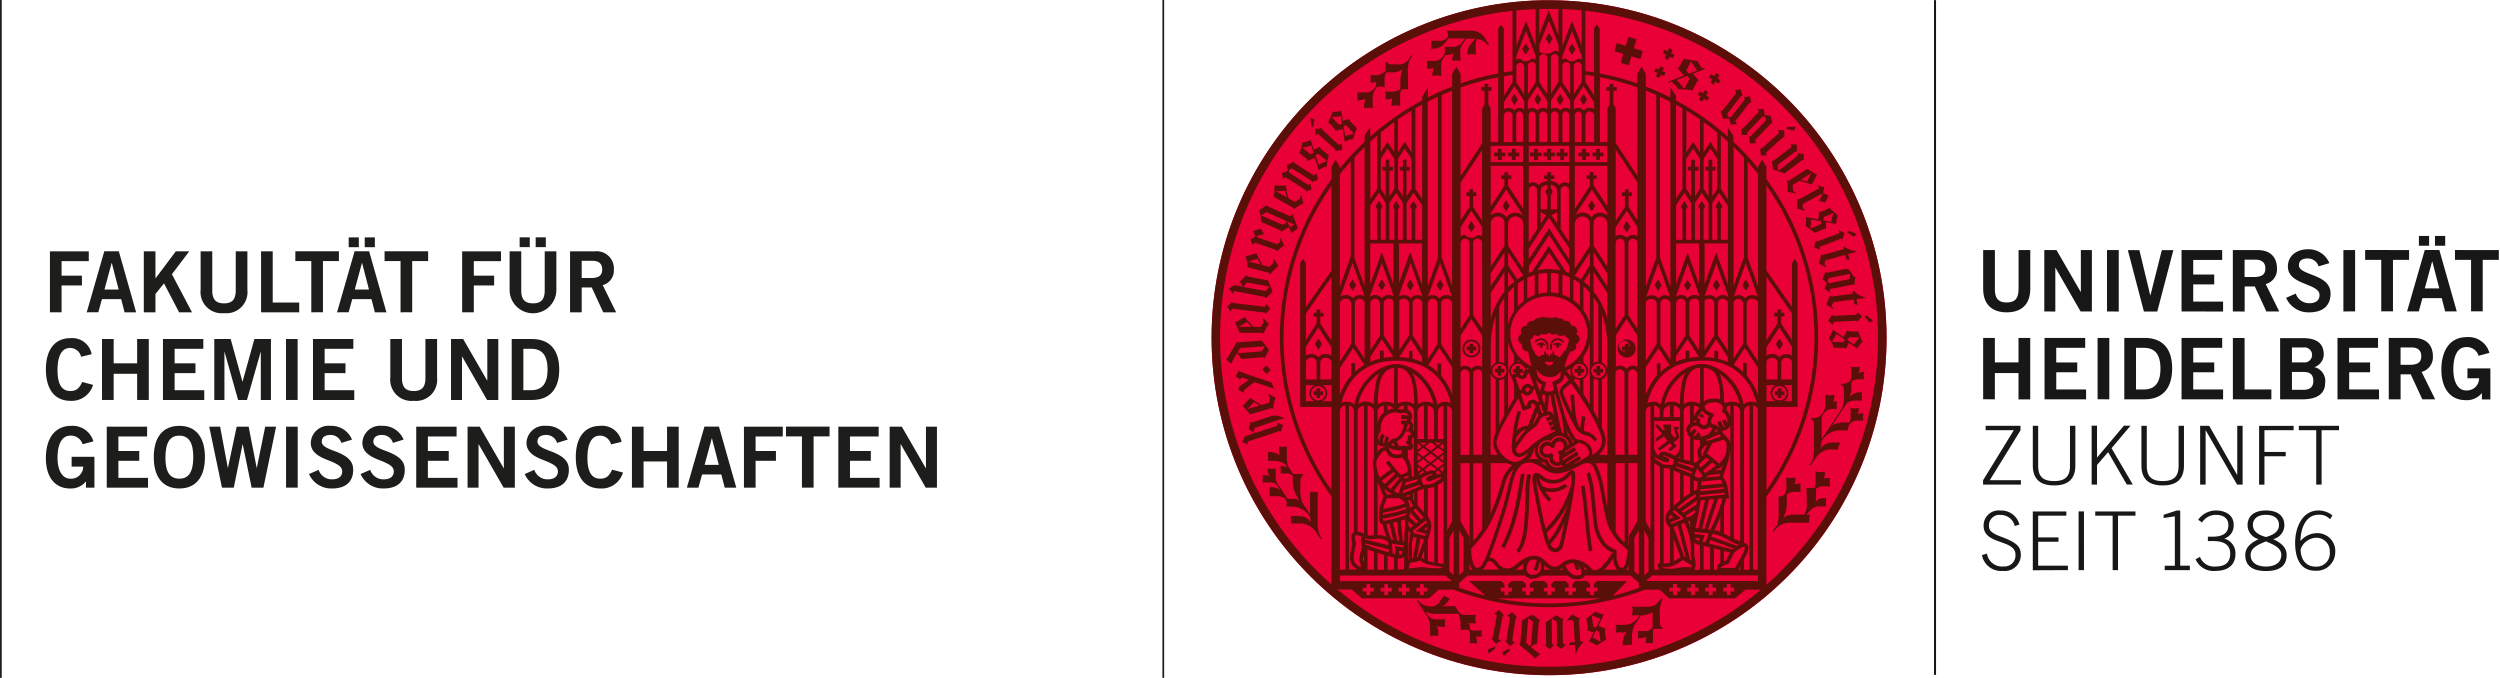 <svg xmlns="http://www.w3.org/2000/svg" viewBox="0 0 384.974 104.382"><defs><style>.cls-1{fill:#171717;}.cls-2{fill:#e80036;}.cls-3{fill:#5a0f09;}.cls-4{fill:#1d1d1b;}</style></defs><g id="Logo_Uni_RGB_weboptimiert" data-name="Logo Uni_RGB weboptimiert"><g id="layer1"><path id="path826" class="cls-1" d="M297.817,103.924V.018h.312v103.906h-.312m7.384-18.429a3.005,3.005,0,0,0,3.226,2.423,2.481,2.481,0,0,0,2.76-2.393c0-1.303-.495-1.933-3.062-2.884-1.67-.629-1.843-1.065-1.843-1.68a1.609,1.609,0,0,1,1.784-1.67,2.21,2.21,0,0,1,2.185,1.705l.714-.213a2.854,2.854,0,0,0-2.899-2.166,2.32,2.32,0,0,0-2.611,2.344c0,2.998,4.906,2.042,4.906,4.46a1.68,1.68,0,0,1-1.809,1.804,2.342,2.342,0,0,1-2.582-1.982l-.763.238Zm13.236,2.294V87.11H313.858V83.423h3.127v-.674H313.858V79.41h4.341v-.654h-5.168v9.059Zm1.645,0h.828V78.755h-.828v9.034Zm2.547-8.38h2.696v8.38h.828V79.41h2.686v-.654h-6.194v.674Zm14.589,8.38V87.11h-1.487V78.607h-.525l-2.032.664v.496l1.729-.253v7.602h-1.556v.679Zm.877-1.68a2.98,2.98,0,0,0,3.048,1.804c1.794,0,3.097-.778,3.097-2.686a2.318,2.318,0,0,0-1.729-2.284,2.104,2.104,0,0,0,1.452-2.131c0-1.695-1.566-2.205-2.735-2.205a3.409,3.409,0,0,0-2.735,1.427l.59.426a2.54,2.54,0,0,1,2.081-1.179c1.214,0,1.982.496,1.982,1.606,0,1.204-.852,1.759-2.478,1.759h-.679v.674h.828c1.71,0,2.611.629,2.611,1.933s-.714,1.982-2.235,1.982a2.309,2.309,0,0,1-2.418-1.487l-.664.377Zm10.838-7.503c-1.72,0-2.834.778-2.834,2.294a2.226,2.226,0,0,0,1.73,2.121c-1.556.704-2.081,1.531-2.081,2.433,0,1.809,1.303,2.478,3.186,2.478s3.186-.649,3.186-2.478c0-.902-.525-1.729-2.081-2.433a2.231,2.231,0,0,0,1.734-2.121c0-1.516-1.115-2.294-2.834-2.294Zm-2.359,6.848c0-.991.877-1.487,2.359-2.086,1.487.605,2.359,1.105,2.359,2.086,0,1.234-1.026,1.784-2.359,1.784S346.574,86.689,346.574,85.455Zm.352-4.594c0-1.065.828-1.581,2.007-1.581s2.007.496,2.007,1.581c0,.991-.877,1.531-2.007,1.833C347.803,82.393,346.926,81.843,346.926,80.861Zm12.255-1.487a3.508,3.508,0,0,0-2.141-.768c-2.562,0-3.613,2.696-3.613,4.955,0,2.086.59,4.326,3.112,4.326a2.857,2.857,0,0,0,3.062-2.81,2.755,2.755,0,0,0-2.914-2.973,3.38,3.38,0,0,0-2.433,1.204c0-1.72.704-4.039,2.77-4.039a2.195,2.195,0,0,1,1.784.689l.377-.615Zm-.416,5.61a2.056,2.056,0,0,1-2.21,2.27c-1.407,0-2.284-1.041-2.284-2.671a2.664,2.664,0,0,1,2.27-1.769,2.056,2.056,0,0,1,2.22,2.17ZM305.766,66.243h4.341l-4.732,7.706v.674h5.823v-.674h-4.792l4.728-7.681v-.704h-5.367v.679Zm7.265-.674v6.095c0,2.057,1.075,3.087,3.276,3.087s3.276-1.026,3.276-3.087V65.569h-.828v6.175c0,1.729-.842,2.334-2.448,2.334s-2.448-.6-2.448-2.334V65.569Zm9.059,9.059h.828V71.605l1.71-1.982,2.874,4.99h.927l-3.276-5.595,2.924-3.469h-1.016l-4.143,4.916V65.549h-.828v9.059Zm7.666-9.059v6.095c0,2.057,1.075,3.087,3.276,3.087s3.276-1.026,3.276-3.087V65.569h-.828v6.175c0,1.729-.843,2.334-2.448,2.334s-2.448-.6-2.448-2.334V65.569Zm9.059,9.059h.828V66.243l4.846,8.38h.852V65.569h-.828V73.121h-.025l-4.296-7.552h-1.393v9.059Zm9.886,0V70.262h3.276v-.674H348.7v-3.34h4.495v-.674h-5.317v9.059Zm5.287-8.38h2.686v8.38h.828V66.243h2.686v-.674h-6.194v.674ZM307.188,61.49V57.447H310.83v4.059h1.804v-9.47H310.83v3.771H307.188V52.035h-1.804v9.45Zm14.049,0V59.974H316.643V57.328h3.231V55.812h-3.236V53.557h4.46V52.041h-6.259v9.45Zm3.573,0v-9.455h-1.804v9.45Zm2.309,0h3.127c2.478,0,4.227-1.387,4.242-4.728s-1.739-4.728-4.242-4.728h-3.127v9.455Zm1.804-7.929h1.204c2.071,0,2.557,1.516,2.557,3.206s-.495,3.206-2.557,3.206h-1.204V53.562Zm13.41,7.929V59.974h-4.599V57.328h3.236V55.812h-3.236V53.557h4.46V52.041h-6.259v9.45Zm7.433,0V59.974h-4.123V52.045h-1.804v9.45Zm1.363,0h3.469c2.408,0,3.444-1.021,3.444-2.478a2.189,2.189,0,0,0-1.65-2.478,2.106,2.106,0,0,0,1.437-2.146c-.104-1.69-1.323-2.319-3.206-2.319h-3.508v9.45Zm1.804-4.217h1.809c1.05,0,1.487.495,1.487,1.378s-.456,1.373-1.487,1.373h-1.809Zm0-3.771h1.809a1.16,1.16,0,1,1,0,2.304h-1.809V53.502Zm13.409,7.988V59.974h-4.594V57.328h3.221V55.812h-3.236V53.557h4.46V52.041h-6.244v9.45Zm3.325,0V57.64h1.561l1.779,3.85h1.982l-2.081-4.217a2.339,2.339,0,0,0,1.73-2.433c0-1.561-.877-2.8-3.023-2.8h-3.771v9.45Zm0-7.988h1.65c.991,0,1.531.446,1.531,1.338s-.431,1.338-1.848,1.338h-1.338V53.483Zm13.672.813a3.34,3.34,0,0,0-3.429-2.408c-3.028,0-3.964,2.592-3.964,5,0,2.671,1.189,4.713,3.761,4.713a2.973,2.973,0,0,0,2.478-1.1V61.51h1.308V56.733h-3.533V58.25h1.794a1.868,1.868,0,0,1-1.86,1.877q-.061,0-.122-.004c-1.259,0-1.982-1.259-1.982-3.246,0-2.096.654-3.429,1.982-3.429a1.866,1.866,0,0,1,1.898,1.338l1.675-.446ZM310.83,44.503c0,1.531-.605,2.071-1.819,2.071s-1.819-.535-1.819-2.071V38.507h-1.804v5.922c0,2.765,1.7,3.667,3.627,3.667s3.627-.902,3.627-3.667V38.507H310.84v5.996Zm5.669,3.469V41.233h.025l3.865,6.73h1.739v-9.455h-1.7v6.442h-.025l-3.722-6.442H314.8v9.455Zm9.767,0V38.507h-1.809v9.455Zm3.915,0h2.017l2.478-9.455h-1.779l-1.754,6.967h-.025l-1.675-6.967h-1.779l2.478,9.455Zm12.151,0V46.446h-4.599V43.795h3.236V42.278h-3.236V40.023h4.46V38.507h-6.259v9.455Zm3.325,0v-3.86h1.561l1.779,3.85h1.982l-2.081-4.217a2.339,2.339,0,0,0,1.73-2.438c0-1.561-.877-2.8-3.023-2.8h-3.771v9.455Zm0-7.988h1.65c.991,0,1.531.446,1.531,1.338s-.431,1.338-1.848,1.338h-1.348V39.974Zm13.043.535a3.439,3.439,0,0,0-3.34-2.131c-1.635,0-3.048.956-3.048,2.646,0,2.909,4.871,2.542,4.871,4.401,0,.917-.694,1.259-1.601,1.259a2.165,2.165,0,0,1-2.057-1.487l-1.487.654a3.746,3.746,0,0,0,3.533,2.24c2.096,0,3.31-.991,3.31-2.904,0-3.067-4.871-2.725-4.871-4.351,0-.733.565-1.046,1.348-1.046a1.739,1.739,0,0,1,1.68,1.219l1.65-.496Zm3.964,7.433v-9.445h-1.804v9.455Zm1.546-9.455v1.516h2.478v7.929h1.804V40.014H370.97V38.507Zm10.332,1.819h.025l1.06,4.098h-2.235l1.115-4.098Zm-3.865,7.636h1.794l.56-2.042h2.973l.52,2.042h1.794l-2.686-9.455h-2.24l-2.725,9.455Zm1.809-11.625v1.516h1.571V36.332Zm2.478,0v1.516h1.571V36.332Zm3.077,2.175v1.516h2.478v7.929h1.794V40.019H384.79V38.507Z"/><circle id="circle828" class="cls-2" cx="238.54" cy="52.011" r="51.968"/><path id="path830" class="cls-3" d="M232.821,24.637h.57v-.57h.575v-.57h-.575v-.575h-.57v.57h-.57v.57h.57Zm10.094,33.202h.57v-.456h.456v-.57h-.456v-.456h-.57v.456H242.46v.57h.456Zm-12.24-33.202h.57v-.57h.57v-.57h-.595v-.575h-.545v.57h-.595v.57h.595ZM243.446,74.86c.634,4.143.773,8.038,1.234,10.05l.555-.129c-.441-1.903-.59-5.838-1.229-10.01Zm-5.734-22.696a1.239,1.239,0,0,0-1.417.441l.193.193a1.031,1.031,0,0,1,.798-.441.927.927,0,0,1,.877.828v.669h.273v-.709a1.214,1.214,0,0,0-.753-.981Zm1.724,0a1.219,1.219,0,0,0-.728.991v.709h.278v-.679a.927.927,0,0,1,.877-.828,1.031,1.031,0,0,1,.798.441l.193-.193a1.239,1.239,0,0,0-1.442-.441Zm.461.615c-.496,0-.689.193-.689.377h.57a.198.198,0,0,0-.129.178.228.228,0,0,0,.456,0,.193.193,0,0,0-.119-.173h.555c-.025-.173-.317-.387-.669-.387Zm11.184-17.864-.585-.882-.55.882.55.882Zm-.585,20.134a1.383,1.383,0,1,0-1.387-1.388,1.383,1.383,0,0,0,1.387,1.388Zm0-2.478a.818.818,0,1,1-.01-.005h.01Zm-.273,1.829h.57v-.456h.456v-.57h-.456v-.456h-.57v.456h-.456v.57h.456Zm-9.96-29.733h.57v-.6h.575v-.57h-.575v-.575h-.57v.57h-.57v.57h.57Zm-1.982,0h.57v-.6h.57v-.57h-.57v-.575h-.595v.57h-.575v.57h.575Zm-2.032,0h.57v-.6h.575v-.57h-.575v-.575h-.595v.57h-.595v.57h.57Zm1.09,28.107c-.496,0-.689.193-.689.377h.58a.198.198,0,0,0-.129.178.228.228,0,0,0,.456,0,.193.193,0,0,0-.124-.173h.55c-.02-.213-.312-.416-.664-.416Zm5.228,20.416a1.531,1.531,0,0,0-.084-.496.446.446,0,0,0-.406-.297.858.858,0,0,0-.54.297c-.149.139-.297.302-.446.446a2.771,2.771,0,0,1-1.898.763,2.636,2.636,0,0,1-1.635-.565,1.715,1.715,0,0,0-.991-.53.565.565,0,0,0-.495.362,1.863,1.863,0,0,0-.104.709v.064c0,.178.104.768.263,1.67.233,1.333.61,3.266.991,4.99.198.862.411,1.675.61,2.339a5.83,5.83,0,0,0,.61,1.487,1.313,1.313,0,0,0,1.056.615,1.333,1.333,0,0,0,1.219-1.115c.129-.495.857-3.721,1.358-6.591a.223.223,0,0,0,0-.035c.149-.857.278-1.68.367-2.398a14.229,14.229,0,0,0,.119-1.536A1.204,1.204,0,0,0,242.569,73.19ZM240.17,83.755c-.139.495-.421.689-.669.689a.748.748,0,0,1-.59-.377,1.625,1.625,0,0,1-.159-.287,11.312,11.312,0,0,0,1.982-3.003l.164-.332c-.337,1.665-.644,3.018-.724,3.315Zm.054-3.231a12.53,12.53,0,0,1-1.695,2.681c-.114-.327-.233-.719-.352-1.15v-.03a14.254,14.254,0,0,0,3.241-4.39,18.758,18.758,0,0,1-1.189,2.894Zm1.67-5.778a14.613,14.613,0,0,1-3.89,6.655c-.347-1.373-.689-3.013-.956-4.415s-.495-2.641-.495-2.973a7.541,7.541,0,0,0,1.982,3.241l.372-.426a5.381,5.381,0,0,1-.991-1.184,3.412,3.412,0,0,0,.917.119,3.896,3.896,0,0,0,2.547-.857l-.401-.401a3.409,3.409,0,0,1-2.146.694,2.037,2.037,0,0,1-1.402-.441,6.087,6.087,0,0,1-.416-1.15l.193.164a3.201,3.201,0,0,0,1.982.684,3.335,3.335,0,0,0,2.289-.922c.169-.159.322-.327.446-.446l.059-.054v.302a12.43,12.43,0,0,1-.084,1.417Zm-7.676-1.824c-.495,2.909-.991,7.433-3.067,11.239l.496.273c2.16-3.925,2.661-8.538,3.132-11.422Zm.6,6.001c-.089,2.384-.391,4.782-1.328,5.843l.431.372c1.12-1.328,1.358-3.781,1.487-6.194s.04-4.797.362-5.778l-.54-.178c-.397,1.199-.307,3.543-.411,5.937Zm2.532-63.598-.55-.882-.555.882.55.882ZM252.009,6.054,250.76,5.682l-.411,1.383-1.383-.411-.372,1.239,1.383.411-.411,1.387,1.249.372.411-1.383,1.383.411.367-1.249-1.383-.411Zm8.4,37.884-.55-.862-.55.882.55.882Zm24.857.937.045.362-3.211.416a.312.312,0,0,1-.302-.124h-.04a7.007,7.007,0,0,1-.55,1.318l.991.724.109-.149c-.347-.223-.248-.396,0-.897l3.157-.411.094.719.456.144-.119-.917,1.353-.178v-.094a3.385,3.385,0,0,1-1.754-.951ZM285.904,36l-1.15-.431a3.517,3.517,0,0,1-.327.178,9.219,9.219,0,0,0,1.046.694,2.327,2.327,0,0,0,.431-.446ZM254.958,67.551v.495l1.293-.847.54.679-1.487,1.15.268.401,1.551-1.184.362.421-.59.496.317.317.991-.783-.461-.54.857-.783-.377-1.16.278-.188v-.302h-.793l.441,1.487-.287.228-.53-.659V65.376H256.122v.416l.268.302-.268.198-.818-.917h-.377v.238l1.021,1.199Zm-.183-23.637.55.882.55-.882-.55-.882Zm30.982,4.564-3.305.164c-.268,0-.302-.139-.302-.139h-.045l-.58.867.689.644h.04a.813.813,0,0,1,.168-.456l3.37-.164a.292.292,0,0,1,.258.119h.045l.624-.842a3.657,3.657,0,0,1-.699-.659h-.04s.045.451-.228.466Zm-5.283-9.301h-.04a7.032,7.032,0,0,1-.362,1.383l1.07.58.089-.164c-.377-.169-.302-.357-.154-.882l3.067-.852.193.699.495.074-.248-.892,1.313-.367-.025-.094a3.41,3.41,0,0,1-1.868-.694l-.173.05.099.352-3.122.862a.307.307,0,0,1-.337-.054Zm1.239,5.823h.04c-.04-.198,0-.495.074-.495l3.399-.679a.297.297,0,0,1,.307.099h.04a8.158,8.158,0,0,1,.139-1.229c-.605-.238-.753-1.432-1.581-1.269l-2.721.545a.292.292,0,0,1-.273-.079h-.045l-.456,1.095.714.585-.426.897a4.752,4.752,0,0,1,.793.535Zm-.129-2.171,3.35-.669a3.044,3.044,0,0,0-.099.818l-3.117.629-.317-.268Zm2.384,10.748a.288.288,0,0,1,.248.139h.05l.461-.936,1.288.907a4.754,4.754,0,0,1,.808-1.08,8.314,8.314,0,0,1-.644-1.551l-1.402-.035a.302.302,0,0,1-.273-.164h-.04l-.6,1.051-1.615-1.115a4.127,4.127,0,0,1-.634,1.209,7.559,7.559,0,0,1,.788,1.546Zm.788-1.66,1.521.035.035.069a7.078,7.078,0,0,0-.838,1.056l-.991-.738Zm-2.626.619a6.435,6.435,0,0,0,.659-1.115l1.293.877-.203.396-1.68-.04Zm-13.296-7.74.55-.882-.55-.882-.55.882Zm-37.473,55.65a2.38,2.38,0,0,0,.173.595l.937-.798v-.377a9.37,9.37,0,0,0-1.105.58Zm32.389-56.532.55.882.57-.882-.55-.882ZM230.745,98.265c.035-.188.57-2.973.624-3.251s.208-.263.208-.263V94.707l-.709-.768-.773.535v.04a.812.812,0,0,1,.406.268s-.6,3.137-.634,3.31a.287.287,0,0,1-.173.223v.045l.674.808a3.698,3.698,0,0,1,.803-.525v-.035s-.495-.069-.426-.342Zm5.947.798s.248-3.023.268-3.231a.307.307,0,0,1,.183-.268v-.04l-1.14-.897-1.601.877-.292,3.494a.287.287,0,0,1-.154.243v.045c.877.694,1.596,1.318,2.478,2.116a3.584,3.584,0,0,1,.743-.659v-.04a7.907,7.907,0,0,1-1.487-1.15Zm-1.68-.084.312-3.761h.025l.714.53L235.765,99.33l-.213.114Zm-2.924-4.148v.035a.802.802,0,0,1,.416.253s-.456,3.162-.495,3.335a.297.297,0,0,1-.169.233v.045l.704.773a3.661,3.661,0,0,1,.778-.555v-.04s-.471-.054-.431-.327c0-.188.436-3.008.495-3.271s.198-.273.198-.273v-.045l-.738-.738Zm8.533.852a.292.292,0,0,1,.129-.258v-.045l-1.13-.654a14.655,14.655,0,0,1-1.571,1.075s.03,3.077.03,3.28a.307.307,0,0,1-.154.282v.04l.719.57.629-.629v-.03l-.292-.213-.035-3.692.134-.084.654.401s.03,2.998.03,3.271-.154.297-.154.297V99.34l.847.615.654-.679v-.035a.807.807,0,0,1-.446-.188s-.03-3.186-.03-3.365Zm15.362-3.469L255.82,92.11l-.233.352a2.314,2.314,0,0,1-1.764.991l-2.478-.035a2.135,2.135,0,0,1-.084,1.323h1.214l-.203.307a2.552,2.552,0,0,1-2.096,1.174H248.788a1.14,1.14,0,0,1,.104.565c0,.496-.213.605-.213.605h1.15a1.571,1.571,0,0,0,.733-.198,3.201,3.201,0,0,0-.679,1.67v.575a3.856,3.856,0,0,1,1.427-.124v-1.15a4.148,4.148,0,0,1,.436-1.982l.961-1.437a3.296,3.296,0,0,0,1.774-.495v2.438a1.65,1.65,0,0,1-1.021.496h-1.249a3.124,3.124,0,0,1,0,1.085,2.428,2.428,0,0,0,1.303-.243,3.467,3.467,0,0,0-.045,1.046,2.216,2.216,0,0,1,1.075,0V97.586a2.098,2.098,0,0,1,.099-.753h1.368v-.228c-.273,0-.377-.223-.411-.813v-1.1a4.447,4.447,0,0,1,.397-2.354Zm-8.722,4.633v-.04l-1.13-.421.843-1.774a4.148,4.148,0,0,1-1.298-.436,7.735,7.735,0,0,1-1.397,1.026l.213,1.561a.287.287,0,0,1-.094.268v.05l.991.307L244.7,98.8a4.643,4.643,0,0,1,1.189.624,8.257,8.257,0,0,1,1.432-.892s-.164-1.184-.193-1.393a.307.307,0,0,1,.173-.268Zm-1.913-.317-.228-1.66.099-.084a6.695,6.695,0,0,0,1.209.471l-.664,1.417Zm1.046,2.299a7.218,7.218,0,0,0-1.175-.659l.565-1.115.466.223.213,1.487Zm-3.053-.04s-.173-3.028-.188-3.236a.297.297,0,0,1,.139-.287v-.04a7.173,7.173,0,0,1-1.219-.615l-.788.922.134.124c.253-.337.416-.223.897.035l.183,3.181-.729.04-.173.446.927-.05.074,1.358h.099a3.375,3.375,0,0,1,1.07-1.68V98.81ZM264.467,12.07l.312-.495-.495-.322-.312.471-.471-.312-.322.496.496.312-.317.495.495.322.312-.471.471.312.322-.495ZM280.23,38.497a.828.828,0,0,1,0-.495l3.152-1.194a.292.292,0,0,1,.282.035h.045l.332-.991a3.638,3.638,0,0,1-.862-.411h-.035s.183.441-.079.54l-3.062,1.15c-.253.094-.332-.04-.332-.04h-.045l-.282.991.857.377Zm.6,35.184a1.913,1.913,0,0,0,.164-1.07,2.855,2.855,0,0,1-1.402,0v1.363a2.562,2.562,0,0,1-.188,1.16,10.545,10.545,0,0,1-1.224,0l.05,2.522a2.71,2.71,0,0,1-.377,1.586H276.261a2.825,2.825,0,0,0-1.68.495,4.46,4.46,0,0,0,.56-2.042v-1.556a1.798,1.798,0,0,1,.991-.392h1.179a3.707,3.707,0,0,1,0-1.269,3.038,3.038,0,0,0-.991.104,1.933,1.933,0,0,0,.164-1.07,2.889,2.889,0,0,1-1.407,0v1.363a2.2,2.2,0,0,1-.208,1.194l-.025.035a1.15,1.15,0,0,1-.956.327v2.16a5.959,5.959,0,0,1-.198,2.17l-.728,1.095.173.099A2.708,2.708,0,0,1,275.349,80.5h3.3a1.714,1.714,0,0,1,.124-1.229h-.644a6.874,6.874,0,0,0,.684-.738,2.017,2.017,0,0,1,1.209-.56h1.199a3.657,3.657,0,0,1,0-1.269c-.877,0-1.204.069-1.69.634a2.014,2.014,0,0,0,.119-.654V75.277a1.775,1.775,0,0,1,.991-.391h1.175a3.717,3.717,0,0,1,0-1.269,3.058,3.058,0,0,0-.976.064Zm-3.221-42.265,2.844-1.546.198.054a5.891,5.891,0,0,1-.55,1.041v.04a3.419,3.419,0,0,1,.927.173h.045l.495-1.105-.842-.302.208-.932a4.728,4.728,0,0,1-.912-.287h-.035c.094.178.139.461.069.496l-2.924,1.591a.312.312,0,0,1-.322,0l-.05.05a7.376,7.376,0,0,1-.04,1.427l1.174.322.05-.173c-.387-.089-.357-.297-.327-.847Zm8.568,26.031a1.694,1.694,0,0,0,.159-.991,2.576,2.576,0,0,1-1.264,0v1.219a2.245,2.245,0,0,1-.173,1.051,2.567,2.567,0,0,1-1.368.382v.218c.287,0,.416.471.416.753V60.5a6.148,6.148,0,0,1-.273,2.324l-.372.59-1.789,2.701-.991,1.487V64.166l.466-.704a1.784,1.784,0,0,1,1.07-.495h.813a3.256,3.256,0,0,1,0-1.15,3.452,3.452,0,0,0-.59.035,1.878,1.878,0,0,0,.173-1.07,2.849,2.849,0,0,1-1.383,0V62.12a2.568,2.568,0,0,1-.178,1.13l-.441.664a1.983,1.983,0,0,1-1.546.466v.223c.292,0,.421.466.421.753V68.671a6.044,6.044,0,0,1-.278,2.324c-.129.203-.391.58-.391.58l.154.094s.337-.456.733-1.056l.114-.178a2.894,2.894,0,0,1,2.215-1.234H283.06a1.273,1.273,0,0,1,.421-1.041c-1.412,0-2.284-.169-3.112.877l-.084.124a3.692,3.692,0,0,0,.208-1.194l.233-.352a3.246,3.246,0,0,1,2.478-1.338h1.343a1.437,1.437,0,0,1,.466-1.169,1.566,1.566,0,0,1,.887-.347H286.93a3.253,3.253,0,0,1,0-1.11,2.65,2.65,0,0,0-.877.094,1.675,1.675,0,0,0,.149-.937,2.528,2.528,0,0,1-1.229,0V64.003a1.933,1.933,0,0,1-.178,1.046l-.035.045a4.552,4.552,0,0,0-2.616.396l1.333-2.012.074-.114.55-.833.079-.119v-.04l.094-.139a1.893,1.893,0,0,1,1.169-.555h1.293a3.638,3.638,0,0,1,0-1.244,1.973,1.973,0,0,0-1.948.808,4.014,4.014,0,0,0,.302-1.487v-.991a2.31,2.31,0,0,1,1.169-.372h.783a3.32,3.32,0,0,1,0-1.14A2.675,2.675,0,0,0,286.177,57.447Zm-10.124-28.965.991-.624a11.216,11.216,0,0,1,1.923.555h.04l.783-1.516a8.285,8.285,0,0,1-1.452-.912l-2.8,1.799a.313.313,0,0,1-.317,0h-.035a9.291,9.291,0,0,1,.094,1.754l1.204.238v-.183c-.401-.035-.377-.392-.431-1.11Zm2.874-1.848-.649,1.318s-.58-.154-.991-.248Zm1.928,8.623a.302.302,0,0,1,.287,0h.045V34.211l1.551.278a4.771,4.771,0,0,1,.278-1.323,8.237,8.237,0,0,1-1.244-1.135l-1.288.565a.307.307,0,0,1-.317-.035h-.04l-.099,1.204-1.938-.327a4.069,4.069,0,0,1-.065,1.368,7.722,7.722,0,0,1,1.368,1.065Zm0-1.833,1.393-.61.059.05a7.299,7.299,0,0,0-.317,1.313l-1.224-.243Zm-1.982,1.744-.114-.079a6.609,6.609,0,0,0,.129-1.293l1.541.258v.441Zm-4.544,24.639h-.57v.456h-.466v.57h.456v.456h.57v-.456h.461v-.57h-.456Zm13.137-11.214s-.282.064-.367.069a9.499,9.499,0,0,0,.778.991,2.306,2.306,0,0,0,.55-.287ZM238.55.028a51.968,51.968,0,1,0,51.958,51.978v-.01A51.968,51.968,0,0,0,238.54.043ZM244.145,11.51q.669.089,1.338.208v2.973l-1.338-2.051Zm1.794,77.954-.496.456v.57h.565v.58h-.565v.57h-.595v-.565h-.565V90.5h.565v-.57l-.496-.456h-1.734l-.495.456v.57h.57v.58h-.57v.56h-.575v-.565h-.565V90.5h.565v-.565l-.495-.461h-1.68l-.495.461V90.5h.565v.58h-.565v.56h-.58v-.565h-.565V90.5h.565v-.57l-.496-.456h-1.724l-.495.461V90.5h.545v.58h-.565v.56h-.58v-.565h-.565V90.5h.565v-.57l-.496-.456h-1.72l-.496.461V90.5h.57v.58h-.57v.56h-.605v-.565h-.56V90.5h.56v-.56l-.496-.466h-4.955c.198.198,1.729,1.551,2.512,2.245A40.74,40.74,0,0,1,224.69,90.5v-.729l.317-.282.991-.867h8.88a1.437,1.437,0,0,0,.847.496h.159a2.87,2.87,0,0,0,.565-.064,1.531,1.531,0,0,0,.495-.164,4.559,4.559,0,0,0,.401-.258h4.078a2.734,2.734,0,0,0,.233.198,1.917,1.917,0,0,0,1.145.387,1.982,1.982,0,0,0,.961-.253.699.699,0,0,0,.273-.337h7.066l1.274,1.115V90.53l-.282.114q-1.843.644-3.761,1.115l2.2-2.26Zm.595,2.671a41.099,41.099,0,0,1-16.036,0ZM234.536,22.461v2.507H229.541V22.461Zm-2.973-.57V17.803a.615.615,0,0,1,.203-.436.729.729,0,0,1,.495-.193.639.639,0,0,1,.644.629v4.078Zm1.913-4.088a.734.734,0,0,1,.164-.496.437.437,0,0,1,.332-.169.54.54,0,0,1,.382.183.679.679,0,0,1,.183.461v4.078h-1.06ZM238.5,22.447h3.127V24.954h-6.219V22.461Zm-3.092-.57V17.803a.61.61,0,0,1,.525-.644.495.495,0,0,1,.362.178.694.694,0,0,1,.178.466v4.078Zm1.63,0V17.803a.605.605,0,1,1,1.209,0v4.078Zm1.784,0V17.803a.59.59,0,1,1,1.174,0v4.078ZM238.54,41.436h-.04a8.422,8.422,0,0,0-1.744.193l1.774-2.721,1.784,2.725a8.522,8.522,0,0,0-1.774-.183Zm1.457.714V45.197a6.449,6.449,0,0,0-1.184-.159V42.016a7.981,7.981,0,0,1,1.184.144Zm-1.754-.139v3.048a6.528,6.528,0,0,0-1.343.203V42.189a7.995,7.995,0,0,1,1.343-.164Zm.282-4.143-2.597,3.964a5.16,5.16,0,0,0-.496.188V40.985l3.117-4.777,3.102,4.737V42.05c-.164-.064-.327-.124-.495-.178Zm0-4.336,3.102,4.698v1.675L238.53,35.147l-3.117,4.777V38.329Zm-3.122-4.301a.684.684,0,0,1,.654-.6.649.649,0,0,1,.624.644v6.051l-1.278,1.982Zm2.844.753v2.24h-.991V29.295a.714.714,0,0,1,.357-.59,1.485,1.485,0,0,1,.659-.233v.619a.545.545,0,0,0,0,.932Zm-.139,3.132-.872,1.338V32.61A2.556,2.556,0,0,0,238.109,33.116Zm.694-4.044v-.615a1.487,1.487,0,0,1,.62.228.719.719,0,0,1,.337.61v2.943h-.956v-2.24a.545.545,0,0,0,0-.927Zm.956,3.538V34.409l-.857-1.298a2.554,2.554,0,0,0,.877-.5Zm.57,2.661V29.295a.659.659,0,0,1,.634-.644.669.669,0,0,1,.644.61v7.954Zm.258,7.022a8.068,8.068,0,0,1,1.169.416v3.176a6.591,6.591,0,0,0-1.169-.495Zm1.06-20.402h-1.06V17.803a.734.734,0,0,1,.164-.496.437.437,0,0,1,.332-.169.545.545,0,0,1,.382.178.669.669,0,0,1,.183.456Zm0,3.647v2.735a1.226,1.226,0,0,0-.644-.188,1.21,1.21,0,0,0-.907.426,1.369,1.369,0,0,0-.307-.292,2.071,2.071,0,0,0-.947-.337v-.317h.495v-.57h-.495V26.5h-.57v.495h-.496v.57h.496v.312a2.106,2.106,0,0,0-.991.342,1.419,1.419,0,0,0-.307.287,1.189,1.189,0,0,0-.897-.426,1.244,1.244,0,0,0-.654.193V25.539ZM236.33,42.333V45.43a6.52,6.52,0,0,0-1.145.545V42.769A7.906,7.906,0,0,1,236.33,42.333Zm2.21,3.28a5.946,5.946,0,0,1,4.177,1.715,5.674,5.674,0,0,1,1.73,4.034,5.905,5.905,0,0,1-3.469,5.193,1.386,1.386,0,0,1,.035-.372,7.299,7.299,0,0,1,.833-2.086.828.828,0,0,0,.753-.327.788.788,0,0,0,.03-.763.907.907,0,0,0,.615-.679.768.768,0,0,0-.555-.857.803.803,0,0,0,.134-.828.818.818,0,0,0-.877-.471s.094-.347-.347-.61-.684-.114-.684-.114a.649.649,0,0,0-.367-.342,1.05,1.05,0,0,0-.53-.04.734.734,0,0,0-.406-.203,3.901,3.901,0,0,1-1.6-.005.773.773,0,0,0-.075.075s-.084-.124-.411-.119a.585.585,0,0,0-.495.253.599.599,0,0,0-.52,0,.743.743,0,0,0-.377.406s-.213-.188-.689.104a.689.689,0,0,0-.342.62.798.798,0,0,0-.773.302.823.823,0,0,0,0,.947.724.724,0,0,0-.54.788.887.887,0,0,0,.629.793,1.081,1.081,0,0,0,.084.748.912.912,0,0,0,.788.327c.06.228.436,1.729.496,2.324-.367-.238-.649-.436-.649-.441a5.505,5.505,0,0,1-.838-8.662,5.947,5.947,0,0,1,4.242-1.715ZM250.79,29.627v-.496h-.57v.496h-.495v.565h.495v1.66l-1.422,2.161V23.041l3.33,5.04v5.823l-1.343-2.047v-1.665h.496v-.57Zm-.292,2.829,1.625,2.478v1.437a1.288,1.288,0,0,0-1.66.258,1.274,1.274,0,0,0-.991-.451,1.304,1.304,0,0,0-.699.208v-1.338Zm1.625,4.866V50.618L250.75,48.527V37.392a.699.699,0,0,1,.704-.639.684.684,0,0,1,.679.57Zm-3.33.069a.689.689,0,0,1,.699-.644.674.674,0,0,1,.679.639v11.14l-1.383,2.106V37.392Zm1.665,11.729,1.665,2.537v4.856a1.238,1.238,0,0,0-.664-.198,1.333,1.333,0,0,0-.991.466,1.372,1.372,0,0,0-.991-.466,1.293,1.293,0,0,0-.649.178V51.669Zm.282,34.921V71.322h1.383v8.92l-1.328,2.364v1.447Zm.05,3.038V87.73h-.387a.913.913,0,0,0,.104-.114,2.149,2.149,0,0,0,.292-.535Zm-.05-17.042V57.526a.615.615,0,0,1,.213-.446.763.763,0,0,1,.495-.198.649.649,0,0,1,.654.644V70.039ZM249.437,56.882a.783.783,0,0,1,.496.198.595.595,0,0,1,.218.441V70.034h-1.383V57.363a.634.634,0,0,1,.679-.481Zm.743,14.44V83.528l-.183-.164a5.167,5.167,0,0,1-1.155-1.378v-.03l-.04-.045v-10.59Zm-.565,12.463c.421.387.838.724,1.06.942a18.889,18.889,0,0,1-.322,1.878,1.793,1.793,0,0,1-.282.639.411.411,0,0,1-.352.183.466.466,0,0,1-.382-.183,3.808,3.808,0,0,1-.401-2.012v-.53a4.035,4.035,0,0,1-1.561-.897,6.156,6.156,0,0,1-1.437-3.553c-.104-.679-.213-2.185-.382-3.697a16.25,16.25,0,0,0-.738-3.845l-.52.228a15.964,15.964,0,0,1,.689,3.677c.169,1.487.278,2.973.387,3.717a6.67,6.67,0,0,0,1.596,3.865,3.86,3.86,0,0,0,1.422.897,4.055,4.055,0,0,0-.461.565,14.621,14.621,0,0,1-1.115,1.432,1.893,1.893,0,0,1-1.194.733.827.827,0,0,1-.605-.302,4.009,4.009,0,0,0-2.795-1.407,2.711,2.711,0,0,0-1.839.738,1.437,1.437,0,0,1-.947.421,1.694,1.694,0,0,1-1.165-.585,4.177,4.177,0,0,0-.456-.426,2.697,2.697,0,0,0-.763-.525,2.518,2.518,0,0,0-.823-.149,2.7,2.7,0,0,0-1.041.208,6.499,6.499,0,0,0-1.769,1.169,2.086,2.086,0,0,1-1.333.575,1.759,1.759,0,0,1-1.368-.748,3.043,3.043,0,0,0-.719-.753,1.17,1.17,0,0,0-.634-.183,92.792,92.792,0,0,0,2.914-8.826c.258-1.046.496-2.096.773-3.122a4.298,4.298,0,0,1,1.417-2.478,3.407,3.407,0,0,1,1.115-.213,1.561,1.561,0,0,1,.545.084,10.405,10.405,0,0,1,1.606.922,3.837,3.837,0,0,0,1.888.714,7.877,7.877,0,0,0,2.973-.907c.114-.054.248-.129.392-.213a4.166,4.166,0,0,0,.495-.238l.139-.079a1.936,1.936,0,0,1,.788-.188,1.308,1.308,0,0,1,.461.079,1.179,1.179,0,0,1,.495.53,13.253,13.253,0,0,1,1.1,3.622c.213,1.229.53,3.196.942,4.732a7.36,7.36,0,0,0,.56,1.363,4.556,4.556,0,0,0,.337.55l.059.074a5.744,5.744,0,0,0,1.249,1.541ZM249.011,87.73h-1.982a7.893,7.893,0,0,0,.679-.753c.273-.347.495-.694.724-.991a4.864,4.864,0,0,0,.129.842,1.983,1.983,0,0,0,.377.788.855.855,0,0,0,.074.114Zm-4.584,0h-.411a3.045,3.045,0,0,0-.188-.496,4.913,4.913,0,0,1,.59.496Zm-1.457-.823a2.567,2.567,0,0,1,.555,1.293.392.392,0,0,1-.05.218v.035a1.402,1.402,0,0,1-.664.169,1.339,1.339,0,0,1-.813-.278,3.152,3.152,0,0,1-.768-.887,3.809,3.809,0,0,1-.188-.347,2.081,2.081,0,0,1,1.229-.411h.044l.397,1.11.535-.188Zm-2.255.823h-.624a2.227,2.227,0,0,0,.496-.263.581.581,0,0,0,.119.263Zm-1.888,0h-1.051c0-.183.03-.392.04-.605V87.031l.084.074a2.742,2.742,0,0,0,.917.624Zm-2.141.178.461-1.393.119.069v.495a6.473,6.473,0,0,1-.074.838.579.579,0,0,1-.208.228c-.119.094-.258.169-.357.233a1.353,1.353,0,0,1-.292.084,2.384,2.384,0,0,1-.451.054h-.089a1.08,1.08,0,0,1-.615-.461.693.693,0,0,1-.099-.406,2.29,2.29,0,0,1,.461-1.298.609.609,0,0,1,.079-.084,1.897,1.897,0,0,1,.337-.084h.243a1.556,1.556,0,0,1,.292.035l.159.05-.496,1.487Zm-2.195-.178h-1.115a3.863,3.863,0,0,0,.436-.317,9.342,9.342,0,0,1,.842-.644,2.713,2.713,0,0,0-.169.897s-.005.045-.005.064Zm-7.929-3.28a17.91,17.91,0,0,0,3.062-4.173,30.422,30.422,0,0,0,2.131-5.793,4.4,4.4,0,0,1,1.358-2.28,7.719,7.719,0,0,0-.585,1.561c-.292,1.046-.495,2.096-.773,3.137a89.375,89.375,0,0,1-3.127,9.326,8.212,8.212,0,0,0-.411.724.991.991,0,0,1-.62.495.493.493,0,0,1-.124,0c-.188,0-.411-.154-.61-.679a7.166,7.166,0,0,1-.317-2.319Zm.208,3.28h-.496v-.991q.035.124.079.248a1.982,1.982,0,0,0,.406.743Zm1.487-16.388V81.451a17.483,17.483,0,0,1-1.383,1.868V71.322Zm-1.383-1.303V57.526a.605.605,0,0,1,.208-.446.773.773,0,0,1,.495-.198.664.664,0,0,1,.669.619V70.039Zm1.383-19.416-1.402-2.096V37.392a.654.654,0,0,1,.664-.644l.005,0a.763.763,0,0,1,.496.198.61.61,0,0,1,.208.441Zm5.515,5.382a1.095,1.095,0,0,1,1.09,1.056l-.322.104.079.268a.494.494,0,0,1,0,.149c0,.178-.104.238-.258.253a.302.302,0,0,1-.297-.233l-.03-.089v-.119h.456v-.57h-.456v-.456h-.57v.456H233.01v.57h.456v.104l-.629.213a1.08,1.08,0,0,1-.183-.6,1.1,1.1,0,0,1,1.095-1.105h.025Zm-.054-.287V55.435c.094.104.193.203.297.302a1.369,1.369,0,0,0-.243,0Zm1.487,1.863V57.546l.282-.094.689,1.938-.243.089a.822.822,0,0,0-.689-.367.892.892,0,0,0-.897.867l-.307.104-.669-1.982.292-.094a.867.867,0,0,0,.714.372.842.842,0,0,0,.565-.213.803.803,0,0,0,.253-.585Zm-.164-1.016.436.292-.342.094a1.391,1.391,0,0,0-.104-.387Zm6.041-2.507h-.297a1.881,1.881,0,0,1-.218.495c-.139.223-.144.144-.401.496a2.479,2.479,0,0,0-.852-.451V54.102H239.07v.495h-.144v-.119h-.188v.198a.173.173,0,0,1-.342,0v-.218h-.183v.139h-.149v-.52h-.273v.495a2.216,2.216,0,0,0-.763.387,1.204,1.204,0,0,1-.778-.952h-.169a9.92,9.92,0,0,1-.441-1.67c.178-.159.649-.6.629-.818a.748.748,0,0,0,.495.198.828.828,0,0,0,.654-.342.837.837,0,0,0,1.13-.198c.134.134.282.347.535.347a1.866,1.866,0,0,0,.595-.144.753.753,0,0,0,.654.342c.461,0,.495-.198.495-.198s.57.59.793.808a10.741,10.741,0,0,1-.54,1.724Zm.798,3.469v.416q-.337-.441-.669-.847c.233-.119.451-.253.669-.392a1.388,1.388,0,0,0-.059.406,1.423,1.423,0,0,0,.05.397Zm-.292.991a5.13,5.13,0,0,1-.654.59,1.774,1.774,0,0,0-.788,1.234.862.862,0,0,0,0,.169,8.417,8.417,0,0,0,.411,1.11c.342.813.842,1.938,1.323,2.904.238.495.495.922.684,1.269a2.266,2.266,0,0,0,.59.733,1.773,1.773,0,0,0,.694.406c.738.223,1.318.377,1.62,1.021l.496-.238a2.723,2.723,0,0,0-1.982-1.328l-.074-.03v-.139a14.09,14.09,0,0,1,.243-2.027l-.56-.099a16.847,16.847,0,0,0-.243,1.839,2.13,2.13,0,0,1-.233-.367,7.109,7.109,0,0,1-.555-2.478c-.079-.912-.089-1.779-.183-2.344l-.56.094c.099.565.099,1.675.228,2.78-.129-.273-.258-.55-.382-.823-.263-.58-.495-1.14-.679-1.571a8.272,8.272,0,0,1-.297-.798.401.401,0,0,1,0-.069c0-.213.233-.496.585-.798a7.684,7.684,0,0,0,.634-.555c2.161,2.944,4.331,6.67,4.747,8.459a2.259,2.259,0,0,1,.035.411,2.394,2.394,0,0,1-.991,1.858,4.164,4.164,0,0,1-.496.337V69.85a2.012,2.012,0,0,0-.357-1.224,2.063,2.063,0,0,0-.456-.416,2.597,2.597,0,0,0-1.298-.53h-.208a.566.566,0,0,1-.302-.208,13.998,13.998,0,0,1-1.764-4.078c-.495-1.611-.922-3.266-1.135-4.163a4.961,4.961,0,0,0,.58-.292,1.214,1.214,0,0,0,.545-.719,2.627,2.627,0,0,0,.084-.535,8.567,8.567,0,0,1,.689.808Zm1.615-2.478a1.095,1.095,0,1,1-1.095,1.095h0a1.095,1.095,0,0,1,1.07-1.12l.015,0Zm-.094-.282c.059-.059.124-.114.183-.178v.173h-.183Zm1.715-10.699v4.797a6.255,6.255,0,0,0-.991-2.086V44.067A9.075,9.075,0,0,1,244.824,45.058Zm-.937-1.71.937-1.457v2.314a9.588,9.588,0,0,0-.937-.842Zm.937,14.232v4.683c-.312-.495-.644-1.041-.991-1.561V58.319a1.387,1.387,0,0,0,0-2.438V54.89a6,6,0,0,0,.991-2.037v3.771a1.358,1.358,0,0,0,0,.991Zm-1.541.892V59.87c-.278-.406-.56-.803-.843-1.189V58.25a1.358,1.358,0,0,0,.753.223Zm2.899,11.551a2.913,2.913,0,0,0,1.095-2.17,2.973,2.973,0,0,0-.045-.496,9.478,9.478,0,0,0-.54-1.521V58.403a1.387,1.387,0,0,0,.808-1.184V70.073ZM247.5,71.327v6.824c-.193-.991-.357-1.982-.496-2.701a18.634,18.634,0,0,0-.624-2.562,6.672,6.672,0,0,0-.54-1.254,3.397,3.397,0,0,0-.213-.317Zm-2.106-26.472V41.882L247.5,45.088v3.964a11.795,11.795,0,0,0-2.111-4.178Zm2.106,8.3v3.86a1.383,1.383,0,0,0-.808-1.184V48.398a14.56,14.56,0,0,1,.803,4.772ZM246.122,47.04v8.662a1.383,1.383,0,0,0-.728.208V45.802a10.567,10.567,0,0,1,.728,1.239Zm-.728-6.209V38.849l2.101,3.236v1.982Zm0-3.003V34.335a1.021,1.021,0,0,1,1.031-.991,1.06,1.06,0,0,1,1.075.991v6.715Zm1.031-5.089a1.611,1.611,0,0,0-1.338.714,1.715,1.715,0,0,0-1.392-.714,1.839,1.839,0,0,0-1.169.431l2.621-3.969,2.349,3.583v.382a1.685,1.685,0,0,0-1.075-.406Zm-.302,23.256a1.095,1.095,0,1,1-1.095,1.095h0a1.095,1.095,0,0,1,1.09-1.075Zm0,2.478v6.095c-.223-.431-.466-.882-.728-1.348V58.265A1.373,1.373,0,0,0,246.122,58.473Zm-2.909,11.744-1.982,1.204a.958.958,0,0,1-.164-.084l2.037-1.313-.307-.495-2.111,1.363a.927.927,0,0,1-.06-.287l2.091-1.254-.292-.495-1.571.942A1.437,1.437,0,0,1,241.35,69.3c.154-.089.173-.094,1.774-1.12h.059a3.504,3.504,0,0,1,.932.401,1.635,1.635,0,0,1,.565,1.234,1.24,1.24,0,0,1-.05.372l-1.264.773a5.449,5.449,0,0,0-.615.322,2.941,2.941,0,0,1-.495.159l1.259-.758Zm-4.921.496h-.169a1.447,1.447,0,0,1-1.313-1.407,1.506,1.506,0,0,1,0-.208,1.487,1.487,0,0,1,1.516-1.293,2.062,2.062,0,0,1,.327.03l.173.03.104-.149a1.249,1.249,0,0,1,1.075-.58,1.982,1.982,0,0,1,.897.233,1.323,1.323,0,0,1,.684,1.11l-.203.129v-.03a1.189,1.189,0,0,0-.495-.947,1.209,1.209,0,0,0-.753-.268,1.323,1.323,0,0,0-1.219.813,1.139,1.139,0,0,0-.59-.159,1.298,1.298,0,0,0-1.284,1.07,1.485,1.485,0,0,0,0,.213,1.17,1.17,0,0,0,.367.877,1.229,1.229,0,0,0,.838.317,1.317,1.317,0,0,0,.253,0,1.333,1.333,0,0,0,1.298,1.259,1.175,1.175,0,0,0,.495-.099l.139-.074a1.75,1.75,0,0,0,.228.203,1.688,1.688,0,0,1-.495.164,2.208,2.208,0,0,1-.401.04,1.442,1.442,0,0,1-1.402-1.065Zm0,1.155-.253-.154c-.268-.164-.535-.342-.803-.496h.634a2.431,2.431,0,0,0,.431.694ZM230.899,56.01a1.095,1.095,0,1,1-1.095,1.095h0A1.1,1.1,0,0,1,230.899,56.01Zm-.045-.287V47.229a10.696,10.696,0,0,1,.793-1.368V55.96a1.357,1.357,0,0,0-.748-.223Zm.793,2.547v5.659l-.436.813c-.129.243-.248.496-.357.694V58.498h.045a1.372,1.372,0,0,0,.768-.233Zm-1.125,9.48V67.7a12.239,12.239,0,0,1,1.179-2.701c.595-1.125,1.348-2.438,2.126-3.677l.659,1.938,1.303-.456-.06-.253a.41.41,0,0,1,0-.114.307.307,0,0,1,.307-.307l.01,0c.119,0,.208.04.278.228l.089.273c-.332.947-.867,2.255-1.14,2.973a1.121,1.121,0,0,0-.263-.03,2.047,2.047,0,0,0-1.417.773,18.638,18.638,0,0,1,.639-2.914l-.53-.203a22.795,22.795,0,0,0-.907,5.496,2.624,2.624,0,0,0,.099.843,1.09,1.09,0,0,0,.991.813,2.601,2.601,0,0,0,1.487-.694,2.944,2.944,0,0,1-1.764,1.412.962.962,0,0,1-.302.045,2.974,2.974,0,0,1-1.873-1.021,3.216,3.216,0,0,1-.991-2.017,1.218,1.218,0,0,1,.079-.357Zm4.381-7.77a.317.317,0,0,1,.327-.297c.119,0,.203.035.268.233a.494.494,0,0,1,0,.114.317.317,0,0,1-.322.307c-.119,0-.198-.035-.273-.233a.373.373,0,0,1,0-.124Zm.273.922a.887.887,0,0,0,.892-.877l.273-.099.674,1.893-.149.05-.144.045a.842.842,0,0,0-.694-.367.882.882,0,0,0-.892.857l-.302.109-.639-1.893.292-.104a.828.828,0,0,0,.689.401Zm3.419-2.854h.268a1.769,1.769,0,0,0,1.487-.942,5.948,5.948,0,0,1-.094.897.63.63,0,0,1-.307.397c-.168.109-.421.213-.728.362l-.203.099.05.223c.054.243.134.575.233.956a1.095,1.095,0,0,1-.699.263,1.234,1.234,0,0,1-.852-.223c.114-.377.208-.709.273-.947l.069-.248-.238-.094a1.883,1.883,0,0,1-1.125-1.07,2.725,2.725,0,0,0-.089-.471,3.195,3.195,0,0,1,0-.387,2.185,2.185,0,0,0,1.967,1.184Zm-.714-2.324h1.338a.684.684,0,0,1-1.338,0Zm2.21,9.078c-.233-1.065-.52-2.512-.758-4.073l.159-.084c.228.892.53,1.982.862,3.033a13.23,13.23,0,0,1,.446,3.048,3.109,3.109,0,0,0-.307-.084h.03s-.208-.714-.431-1.839Zm-.728-.684a3.48,3.48,0,0,0-.243-.382.828.828,0,0,0-.615-.401.421.421,0,0,0-.129,0l-.104.03c.069-.495.213-1.645.243-2.478h.228c.198,1.179.406,2.294.6,3.226Zm-1.938-2.943.164-.495a1.539,1.539,0,0,0,.362.154c0,.456-.064,1.021-.119,1.521Zm.238,2.384-.238.069-.411-1.199.084-.025.164-.055Zm-.238-4.326c-.079.282-.183.649-.307,1.05l-.258-.728-.421-1.189a2.557,2.557,0,0,0,.961.867Zm-.495,4.747a4.035,4.035,0,0,0-.436.679,2.722,2.722,0,0,1-.496.733c.213-.55.496-1.274.748-1.938Zm-1.943,2.175a12.661,12.661,0,0,0-.927,1.105c-.233.307-.456.615-.639.882a6.1,6.1,0,0,1,.06-.644c.451-.783,1.05-1.318,1.472-1.343Zm1.293,2.79.035-.035v.139a2.259,2.259,0,0,0,0,.287,1.933,1.933,0,0,0,.555,1.353h-1.397a3.306,3.306,0,0,0,.778-1.744Zm.243-.892c-.178.124-.342.238-.471.337l-.164.134c-.03.04-.054.045-.089.094-.917.897-1.556,1.219-1.858,1.204-.223,0-.342-.104-.495-.446a1.121,1.121,0,0,1-.05-.258c.228-.292.624-.892,1.1-1.526a5.688,5.688,0,0,1,1.566-1.596,2.19,2.19,0,0,0,.917-1.08c.213-.406.431-.719.6-.753l.927-.268a.823.823,0,0,1,.173.193l-.624.268.223.525.689-.292a2.164,2.164,0,0,1,.094.223l-.679.278.213.525.654-.268a1.023,1.023,0,0,0,.064.233l-.629.233.198.53.53-.198v.099a.624.624,0,0,1-.03.223c-.307.104-1.333.6-1.938.922-.223.169-.61.421-.956.664Zm4.846-1.655c.084.188.168.362.253.53a4.292,4.292,0,0,0,.575.877,1.811,1.811,0,0,0,.213.203l-.248.159a1.844,1.844,0,0,0-.788-1.184v-.213s-.03-.228-.035-.372Zm-.634,2.716a2.096,2.096,0,0,0-.223.258l-.436-.035-.203.456.327.183a1.982,1.982,0,0,0-.119.634,1.488,1.488,0,0,0,.079.495l-.069.04a.635.635,0,0,1-.248.05.728.728,0,0,1-.496-.228.714.714,0,0,1-.223-.496.466.466,0,0,1,.124-.317l-.392-.411a.892.892,0,0,1-.55.198.595.595,0,0,1-.694-.6.956.956,0,0,1,0-.129.738.738,0,0,1,.719-.585.604.604,0,0,1,.57.401l.53-.198a.665.665,0,0,1-.025-.183.624.624,0,0,1,.223-.471.783.783,0,0,1,.495-.203.624.624,0,0,1,.401.139.615.615,0,0,1,.273.496,1.22,1.22,0,0,1-.149.495Zm-7.582-13.246a1.382,1.382,0,0,0-.411,2.156l.411,1.214v2.126c-.317.495-.624,1.026-.917,1.536V57.506a1.406,1.406,0,0,0,.069-.426,1.358,1.358,0,0,0-.069-.421V52.645a6.066,6.066,0,0,0,.917,2.057Zm-.917-11.616V41.887l.966,1.487a9.444,9.444,0,0,0-.986.877Zm.917-.104v3.771a6.242,6.242,0,0,0-.917,2.101V45.098A9.339,9.339,0,0,1,233.154,44.147Zm-1.174-10.679a1.611,1.611,0,0,0-1.338-.714,1.684,1.684,0,0,0-1.075.392v-.317l2.364-3.627,2.607,3.964v.04a1.849,1.849,0,0,0-1.194-.446,1.714,1.714,0,0,0-1.387.709Zm-2.413.857a1.065,1.065,0,0,1,1.075-.991.991.991,0,0,1,1.03.951c.001.013.001.027.001.041v3.518l-2.106,3.206V34.325Zm2.101,4.559v1.982l-2.126,3.201V42.085Zm0,3.003v3.018a11.928,11.928,0,0,0-2.106,4.192V45.093Zm-2.096,11.398a14.44,14.44,0,0,1,.733-4.653v7.23a1.382,1.382,0,0,0-.743.991V53.279Zm.733,5.074V66.664a4.514,4.514,0,0,0-.312.956,1.846,1.846,0,0,0-.069.496,3.354,3.354,0,0,0,.738,1.918h-1.12V57.368a1.382,1.382,0,0,0,.743.976Zm1.779,12.963a3.073,3.073,0,0,0,.788.322l-.104.084A4.995,4.995,0,0,0,231.206,74.3a36.58,36.58,0,0,1-1.66,4.827V71.322Zm-3.231,15.615a2.127,2.127,0,0,1,.238-.416.268.268,0,0,1,.233-.109.605.605,0,0,1,.387.094,2.517,2.517,0,0,1,.575.615,2.648,2.648,0,0,0,.615.585h-2.616a2.151,2.151,0,0,0,.57-.748ZM247.495,31.738l-2.106-3.206v-.991h.496v-.545h-.496V26.5h-.57v.495h-.495v.57h.495v1.08L242.5,32.174V25.539h4.995Zm-4.648,1.923a1.268,1.268,0,0,1,.842-.327,1.115,1.115,0,0,1,1.13,1.1V37.858l-2.324,3.523v-7.012A1.051,1.051,0,0,1,242.846,33.661Zm1.982,5.223v1.982l-1.393,2.17a8.92,8.92,0,0,0-.932-.57v-.05Zm-1.541,4.732V47.085a6.603,6.603,0,0,0-.991-.842V42.992a8.345,8.345,0,0,1,.981.624Zm-8.647,2.74a6.44,6.44,0,0,0-.917.838V43.676a8.422,8.422,0,0,1,.917-.6Zm-.991-3.34-1.422-2.166V38.869l2.349,3.563a9.011,9.011,0,0,0-.927.585Zm-1.422-5.168V34.424a1.12,1.12,0,0,1,1.13-1.1,1.283,1.283,0,0,1,.847.327,1.071,1.071,0,0,1,.342.644v7.081Zm0-9.257V27.566h.496v-.57h-.496V26.5h-.56v.495h-.496v.57h.496v1.026l-2.106,3.206V25.539h4.98V32.13Zm-1.521-6.7H229.541v-5.223l-.352-.629V13.978h.496v-.57h-.496v-.496h-.585v.496h-.495v.57h.495v2.081l-.362.605v5.411L224.908,27.11V13.472a40.576,40.576,0,0,1,5.793-1.576Zm-2.478,1.214V33.958L226.84,31.852v-1.66h.495v-.57H226.84v-.495h-.555v.495H225.79v.57h.495v1.66l-1.378,2.101V28.14Zm-1.655,9.351,1.67,2.537v1.397a1.333,1.333,0,0,0-.714-.213,1.263,1.263,0,0,1-1.918,0,1.288,1.288,0,0,0-.699.208V34.994Zm-.961,4.296a.669.669,0,0,1,.679.644v11.13l-1.378,2.101V37.397a.704.704,0,0,1,.699-.644Zm.961,12.389,1.67,2.537v4.846a1.269,1.269,0,0,0-.669-.193,1.333,1.333,0,0,0-.991.456,1.304,1.304,0,0,0-.991-.456,1.284,1.284,0,0,0-.684.198V51.674Zm-.991,7.76a.694.694,0,0,1,.694.644V70.058h-1.368V57.516a.684.684,0,0,1,.684-.634Zm.704,14.42V83.899l-.045.045V82.626l-1.333-2.369V71.322Zm-.912,11.546v5.099l-.679.595v-6.898Zm26.299,5.099V82.868l.679-1.209v6.898Zm.461-60.917-3.33-5.04V16.663l-.357-.615V13.978h.496v-.57h-.496v-.496h-.575v.496h-.495v.57h.495V16.049l-.347.615v5.228H246.37v-10a40.724,40.724,0,0,1,5.793,1.566ZM247.5,22.461v2.507h-5V22.461Zm-4.995-.57V17.803a.609.609,0,0,1,.525-.644.495.495,0,0,1,.362.178.689.689,0,0,1,.169.466v4.078Zm1.63,0V17.803a.644.644,0,0,1,.644-.639.719.719,0,0,1,.496.198.625.625,0,0,1,.208.451v4.068Zm1.338-6.15v1.07a1.298,1.298,0,0,0-.694-.213,1.204,1.204,0,0,0-.917.431,1.075,1.075,0,0,0-.833-.431,1.051,1.051,0,0,0-.679.273V15.534l1.487-2.284Zm-3.117-5.56a.605.605,0,1,1,1.209.04v2.423l-1.214,1.848V10.221a.291.291,0,0,0,0-.04Zm-1.769-8.791q1.487.059,2.973.203V7.045l-1.487-3.826-1.487,3.87Zm0,7.622V8.65l1.487-3.87L243.56,8.606v.59a1.136,1.136,0,0,0-.605-.178,1.147,1.147,0,0,1-1.784,0,1.141,1.141,0,0,0-.61.178Zm0,1.214a.61.61,0,1,1,1.214-.04V14.498l-1.214-1.853Zm1.209,5.307v1.358a1.1,1.1,0,0,0-.719-.287.991.991,0,0,0-.793.406,1.11,1.11,0,0,0-1.447-.233V15.474l1.457-2.225Zm-2.973-1.095V8.988a.59.59,0,1,1,1.174-.04V12.62ZM237.039,1.371h2.943V5.415l-1.487-3.816L237.009,5.37Zm0,5.565,1.487-3.771,1.487,3.816v.991a1.121,1.121,0,0,0-.585-.168,2.07,2.07,0,0,1-2.364.178Zm0,2.012a.61.61,0,0,1,1.219-.033.617.617,0,0,1-.004.092V14.493l-1.214-1.848Zm1.214,6.586v1.249a1.141,1.141,0,0,0-.605-.178,1.155,1.155,0,0,0-.887.421,1.076,1.076,0,0,0-.823-.421,1.031,1.031,0,0,0-.679.273V15.534l1.487-2.284Zm-2.973-1.036V10.211a.61.61,0,1,1,1.214,0v2.423ZM233.5,1.614c.991-.099,1.982-.164,2.973-.208V7.02L234.987,3.2,233.5,7.075Zm0,7.047,1.487-3.875,1.487,3.821v.6a1.134,1.134,0,0,0-.61-.178,1.155,1.155,0,0,1-1.784,0,1.129,1.129,0,0,0-.605.178Zm0,1.581a.605.605,0,0,1,1.209,0v4.272L233.5,12.665Zm1.209,5.307v1.363a1.1,1.1,0,0,0-.719-.292,1.016,1.016,0,0,0-.798.416,1.2,1.2,0,0,0-.907-.416,1.294,1.294,0,0,0-.694.208v-1.09l1.62-2.478Zm-3.112-.837V11.738c.441-.074.887-.149,1.333-.208v1.115ZM205.046,61.788h-1.432a1.383,1.383,0,0,0,0-2.478h1.422ZM202.42,59.31a1.383,1.383,0,0,0,0,2.478h-1.333V59.31Zm-1.333-.872V55.787a.634.634,0,0,1,.243-.495.941.941,0,0,1,.61-.218.753.753,0,0,1,.798.699v2.666Zm.813,2.116a1.095,1.095,0,1,1,1.095,1.095A1.095,1.095,0,0,1,201.9,60.554Zm3.122-2.116h-1.71V55.787a.768.768,0,0,1,.823-.699.991.991,0,0,1,.629.223.624.624,0,0,1,.253.495Zm0-3.647a1.596,1.596,0,0,0-.887-.273,1.442,1.442,0,0,0-1.105.496,1.407,1.407,0,0,0-1.085-.496,1.532,1.532,0,0,0-.862.263V53.398l1.942-2.973,1.982,3.028Zm0-2.349-1.71-2.616v-1.09h.495v-.57h-.495V47.67h-.57v.495h-.496v.57h.496v1.09l-1.655,2.537V48.304l3.935-5.629Zm0-10.758-3.935,5.629V40.539l-.431-.699-.441.699V62.665h4.802v12.78a40.892,40.892,0,0,1,0-46.829Zm0-16.001V27.625a41.457,41.457,0,0,0,0,48.791v13.573q-1.184-1.046-2.309-2.161a50.665,50.665,0,0,1,30.194-86.17V10.95c-.446.059-.892.134-1.333.208V4.369l-.436-.55-.426.55v6.938a41.21,41.21,0,0,0-5.803,1.541V11.361l-.634-1.085-.659,1.085v1.982q-1.923.743-3.746,1.665V13.492l-.867,1.412v.565a41.496,41.496,0,0,0-8.003,5.575V19.533l-.867,1.343v.966a41.477,41.477,0,0,0-3.806,4.093v-.253l-.639-1.09Zm13.077,65.412v-.58h.57v-.57h.58v.57h.565v.58h-.565V91.64h-.58v-.565ZM206.32,89.489v-.867h16.254l.991.867Zm9.024,1.605v-.58h.57v-.57h.58v.57h.565v.58h-.56V91.64h-.58v-.565Zm-2.75,0v-.58h.57v-.57h.575v.57h.585v.58h-.58V91.64h-.575v-.565Zm-2.75,0v-.58h.57v-.57h.58v.57h.565v.58h-.565V91.64h-.58v-.565Zm2.498-61.423,1.046,1.596v5.654h-.763V32.224l.268-.426-.55-.882-.55.882.268.426v4.703h-1.06V31.678Zm-1.333.991v-8.85c.347-.317.699-.629,1.056-.932V29.072Zm7.993.991v5.268h-1.065V32.224l.268-.426-.55-.882-.555.882.268.426v4.698h-.758V31.267l1.051-1.596Zm-1.05-2.577V16.688c.347-.203.699-.401,1.05-.595v14.52Zm-.991,24.966v1.105a11.602,11.602,0,0,0-1.487-.154v-.025l1.779-2.711,1.739,2.711v.788a8.819,8.819,0,0,0-1.487-.496v-1.219Zm-1.487-.119V46.302A.862.862,0,0,1,216.146,46a.773.773,0,0,1,.823.699V51.654Zm2.061-2.28V46.689a.704.704,0,0,1,.709-.699l.005,0a.822.822,0,0,1,.545.213.654.654,0,0,1,.228.495v7.22Zm.719-6.204a1.294,1.294,0,0,0-.991.496,1.447,1.447,0,0,0-1.095-.496,1.487,1.487,0,0,0-.674.164v-.342l1.724-4.767,1.774,5.06v.114a1.397,1.397,0,0,0-.783-.238Zm-1.1-6.625-1.724,4.757v-6.08h3.558v6.402Zm.213-15.362-1.06-1.611-1.041,1.591V18.398q1.021-.709,2.086-1.353Zm-1.06-.575,1.046,1.591V29.072l-.763,1.16V26.267h.496v-.58h-.496v-1.1h-.55v1.1h-.496v.57h.496v3.964l-.758-1.155V24.468Zm-.282,8.385v5.659h-.743V32.224l.268-.426-.55-.882-.55.882.268.426v4.698h-.763V31.267l1.046-1.571Zm-1.313-7.83-1.046-1.591-1.046,1.591V20.405q1.016-.833,2.091-1.606Zm-1.046-.555,1.046,1.591V29.072l-.758,1.155V26.262h.55v-.575h-.55v-1.1h-.57v1.1h-.495v.57h.495v3.964l-.758-1.159V24.468Zm.897,14.614V43.75l-1.779-4.916L210.998,43.79V37.491Zm-1.779,3.023,1.779,4.911v.169a1.486,1.486,0,0,0-.674-.164,1.452,1.452,0,0,0-1.105.496,1.367,1.367,0,0,0-1.05-.496,1.328,1.328,0,0,0-.738.228v-.213Zm1.779,5.793v7.612l-1.487-2.28V46.684a.768.768,0,0,1,.823-.699.867.867,0,0,1,.664.317Zm-2.825-.302a.758.758,0,0,1,.763.699v4.955l-1.487,2.28V46.654A.739.739,0,0,1,211.736,46Zm1.046,6.239,1.779,2.725a10.949,10.949,0,0,0-1.487.149V54.003h-.58v1.229a8.712,8.712,0,0,0-1.487.496v-.758Zm2.19,3.305c3.964,0,6.08,1.814,7.265,3.702a9.689,9.689,0,0,1,1.179,2.864,1.858,1.858,0,0,0-.857-.248h-.074a1.868,1.868,0,0,0-1.145.446,8.157,8.157,0,0,0-1.903-3.91,6.285,6.285,0,0,0-4.118-2.339h-.327a3.374,3.374,0,0,0-.659.059,6.745,6.745,0,0,0-3.816,2.289,8.093,8.093,0,0,0-1.952,3.88,1.818,1.818,0,0,0-1.199-.416,1.844,1.844,0,0,0-.813.173,9.707,9.707,0,0,1,1.175-2.79c1.184-1.898,3.305-3.707,7.245-3.717Zm7.874,12.076V62.487a1.215,1.215,0,0,1,.446.228.833.833,0,0,1,.312.555v17.012l-.753,1.363V67.625ZM221.36,55.985v1.293a7.893,7.893,0,0,0-1.422-1.06l1.705-2.636,1.982,2.973v4.197a9.989,9.989,0,0,0-.902-1.819,8.5,8.5,0,0,0-.798-1.085V55.96Zm.56-2.998V46.699A.773.773,0,0,1,222.747,46a.992.992,0,0,1,.619.218.634.634,0,0,1,.243.496v8.84Zm1.68-7.285a1.546,1.546,0,0,0-.857-.258,1.447,1.447,0,0,0-1.1.495,1.338,1.338,0,0,0-1.036-.495,1.358,1.358,0,0,0-.714.203l1.863-5.114Zm-1.606-6.13V14.627c.53-.233,1.07-.456,1.611-.669v30.07Zm-.57.159-1.566,4.336V15.653c.496-.268,1.041-.525,1.566-.768ZM220.606,46a.738.738,0,0,1,.748.699V52.987l-1.487,2.309V46.684A.748.748,0,0,1,220.606,46ZM216.88,85.554v.634l-.069.114v-2.889c.035-.496.06-1.09.084-1.665l.084.084.084.104a.495.495,0,0,1,.114.297,8.701,8.701,0,0,0-.282,1.67C216.86,84.39,216.88,85.044,216.88,85.554Zm-1.982-.198-.248-.069-.183-.054-.144-1.521,1.814.307a.463.463,0,0,1-.03.213V84.33l-1.323-.233Zm-2.062-.6a17.799,17.799,0,0,1-1.923-.644,1.794,1.794,0,0,0-.644-.188,1.199,1.199,0,0,0-.059-.238c.942.228,2.973.738,3.632.897l.04.466C213.654,84.989,213.267,84.885,212.836,84.756Zm.287.674V87.73h-.991V85.148Zm-1.546-.471v2.765h-.991V84.588l.079.035a9.356,9.356,0,0,0,.907.342Zm-1.982-2.973a2.167,2.167,0,0,0-.53-.139V63.344a.788.788,0,0,1,.342-.619,1.441,1.441,0,0,1,.634-.263V82.184Zm.451,3.469v1.229l-.183-.55Zm-.728.733.312,1.175a1.948,1.948,0,0,1-.808-.496,1.427,1.427,0,0,1-.362-1.05v-.054a7.49,7.49,0,0,1,.193-1.234c.089-.411.178-.738.178-.738a.273.273,0,0,0,0-.173s-.045-.124-.089-.302a2.404,2.404,0,0,1-.089-.56.382.382,0,0,1,0-.164c.119-.178.124-.178.253-.188a1.384,1.384,0,0,1,.446.114l.322.129a1.944,1.944,0,0,0-.099.629,2.974,2.974,0,0,0,.164.917.874.874,0,0,0-.074.193c-.079.297-.372,1.68-.372,1.685A.272.272,0,0,0,209.318,86.189Zm-1.06-2.478a11.041,11.041,0,0,0-.367,2.027v.069a1.982,1.982,0,0,0,.53,1.452,2.671,2.671,0,0,0,.58.446h-1.274V62.432a.887.887,0,0,1,.753.862V81.937a.936.936,0,0,0-.297.332.872.872,0,0,0-.104.456,3.513,3.513,0,0,0,.183,1.011Zm.902-21.546a7.655,7.655,0,0,1,1.784-3.414,7.49,7.49,0,0,1,1.487-1.298,4.46,4.46,0,0,0-.451,1.07,14.368,14.368,0,0,0-.406,3.722,2.11,2.11,0,0,0-1.259-.411,2.149,2.149,0,0,0-1.15.357Zm12.79,6.001-.495.401-.52-.401Zm-.53-.57V63.344a.823.823,0,0,1,.327-.624,1.268,1.268,0,0,1,.53-.253v5.159Zm-.228,1.155-.892.689-.877-.674.758-.6h.253Zm-1.318,10.818V75.177a3.729,3.729,0,0,0,.54-.074,1.7,1.7,0,0,0,.441-.119V86.6c-.327-.064-.659-.134-.932-.213h-.045V83.116a9.336,9.336,0,0,0,.53-2.076A2.19,2.19,0,0,0,219.873,79.568Zm.728-5.099a5.333,5.333,0,0,1-.917.149l-.496.045-.317-.823c0-.059.045-.203.282-.352a5.638,5.638,0,0,1,1.169-.495.491.491,0,0,1,.134,0,.322.322,0,0,1,.188.05l-.059.035a5.626,5.626,0,0,1-.54.228,1.064,1.064,0,0,0-.233.119.402.402,0,0,0-.188.332.391.391,0,0,0,0,.099.362.362,0,0,0,.178.223.431.431,0,0,0,.213.05,2.397,2.397,0,0,0,.813-.263,5.21,5.21,0,0,1,1.14-.421v.03a.338.338,0,0,1-.114.198,5.126,5.126,0,0,1-.664.436A4.669,4.669,0,0,1,220.601,74.469Zm-3.171,9.455a3.963,3.963,0,0,1,.218-1.249l.495.124-.614,3.276H217.42V85.579C217.45,85.034,217.43,84.37,217.43,83.924Zm-4.594-14.336.228-.109c.089-.04.193-.084.292-.119a3.246,3.246,0,0,0,.188.357,1.59,1.59,0,0,0,.951.788,2.845,2.845,0,0,0,.58.059,4.536,4.536,0,0,0,.862-.094c.084.094.213.243.357.431a3.379,3.379,0,0,1,.461,1.799l-1.031.436-.04-.04c-.406-.406-.862-.991-1.833-2.18l-.441.362.798.991-1.744,1.283c-.079-.198-.139-.342-.164-.401a4.813,4.813,0,0,1-.203-.659,5.024,5.024,0,0,1-.164-1.145,1.289,1.289,0,0,1,.134-.654c.401-.59.694-.976.768-1.105Zm-.719,0V68.403a1.228,1.228,0,0,0,.203.139,1.835,1.835,0,0,0,.867.208h.06v.04a4.617,4.617,0,0,0-.738.317.32.32,0,0,0-.089.074,3.077,3.077,0,0,1-.278.421Zm2.621-.317a3.398,3.398,0,0,0,.773.074h.337l-.04.58H215.73a3.779,3.779,0,0,1-.624.059,2.278,2.278,0,0,1-.461-.045,1.066,1.066,0,0,1-.585-.53,2.825,2.825,0,0,1-.178-.347c0-.045-.035-.079-.04-.104v-.04a3.751,3.751,0,0,0,.922.367Zm-.53-.788a1.421,1.421,0,0,0,.372-.302l.124.337.064.173a3.408,3.408,0,0,1-.54-.188Zm5.074-.877h-.991V63.344a.793.793,0,0,1,.342-.619,1.436,1.436,0,0,1,.634-.263Zm.411.57-.525.416-.54-.416Zm-.763.6-.629.495V68.28Zm.238.183.872.669-.887.704-.828-.634v-.054Zm-.273,1.551-.595.456v-.912Zm.238.183.892.689-.951.729-.768-.595v-.183Zm-.495,2.443a1.821,1.821,0,0,1-.134-.228l.565-.436.317.243a4.47,4.47,0,0,0-.555.278,1.225,1.225,0,0,0-.159.164Zm.629,2.106V78.909l-.991-1.11V75.633Zm-.441-2.973-.441.342a2.03,2.03,0,0,1-.094-.619v-.134Zm-.496,1.809-2.022.714.178-.525,1.744-.456Zm-.857-5.729a.755.755,0,0,1-.065-.183,1.423,1.423,0,0,1,0-.268,1.285,1.285,0,0,1,0-.213.502.502,0,0,1,0-.069,2.843,2.843,0,0,1,.238-.287l.06-.059v6.095l-.278.074-.074-.629v-.069a3.963,3.963,0,0,0-.555-2.171V69.305h.045a1.28,1.28,0,0,0,.377-.045.53.53,0,0,0,.372-.387.709.709,0,0,0,0-.169.725.725,0,0,0-.079-.312Zm-.58,5.223-.55.144-.188-.188.674-.282Zm.828-7.141-.099-.218a1.544,1.544,0,0,1-.064-.159V66.02a2.233,2.233,0,0,0,.089-.441.634.634,0,0,0-.124-.372c-.084-.124-.203-.273-.297-.387a1.279,1.279,0,0,0,.208-.704,1.026,1.026,0,0,0-.416-.877,1.89,1.89,0,0,0-.263-.144v-.679a1.437,1.437,0,0,1,.634.263.793.793,0,0,1,.342.62Zm-.674-.897v.045s-.045.154-.084.372a.292.292,0,0,0,0,.05.54.54,0,0,0-.406.496,1.558,1.558,0,0,1,.53-.069l.183.401v.03l-.059.059-.035.04-.451.218a.699.699,0,0,1,.079.307c0,.159-.059.337-.372.58l.347.451.094-.079a.282.282,0,0,0,.055.129.33.33,0,0,1,.03.079.764.764,0,0,1-.198,0h-.228c-.099,0-.213,0-.842.05h-.173a1.733,1.733,0,0,1-.183-.149,6.099,6.099,0,0,1-.233-.6,3.124,3.124,0,0,0,.714-.495,4.414,4.414,0,0,0,.991-2.25c.129.178.218.287.278.377Zm-3.86,9.752a8.842,8.842,0,0,0,1.264.857H213.5v-.045l-.332-.813Zm-.431-1.244L214.6,72.68l.248.292-1.596,1.571Zm1.392,1.244c-.208-.134-.391-.258-.495-.342l1.576-1.546.084.084.164.164Zm1.734-1.239.094.089-.634,1.878-.6-.357-.109-.064Zm-3.741.134.278.728.525,1.368a2.219,2.219,0,0,1,0,.282.903.903,0,0,1-.059.377,5.793,5.793,0,0,0-.545,2.775,1.184,1.184,0,0,0,.292.887.729.729,0,0,0,.312.178,2.759,2.759,0,0,0,.069.392,11.017,11.017,0,0,0,.496,1.516,3.266,3.266,0,0,0-.922-.282,2.689,2.689,0,0,0-.357,0h-.089Zm.788,4.792c.426-.084,1.412-.278,2.022-.436.496-.134,1.16-.332,1.546-.456,0,.109.03.223.04.332-.397.119-1.259.377-1.774.496s-1.397.292-1.853.377c.005-.084.01-.188.02-.292Zm1.878-.991c-.495.134-1.313.297-1.794.392a3.967,3.967,0,0,1,.387-1.165,1.205,1.205,0,0,0,.124-.495h1.898l.094.054.268.169a1.981,1.981,0,0,1,.535.495.499.499,0,0,1,.05.099c-.372.129-1.056.342-1.551.471ZM215.953,76l.164-.495,2.478-.862.094.248Zm1.645-.054.164-.064V77.1a.961.961,0,0,1-.164-.342Zm.397,2.349,1.224,1.387-.392.312-1.209-1.432Zm.387,2.057-.302.238-1.08-.991a.492.492,0,0,0,.05-.094,2.046,2.046,0,0,0,.074-.58h.035Zm-.753.6-.426.337c-.089-.084-.188-.178-.307-.273v-.724Zm1.095,1.982.57.134c-.079.243-.164.495-.253.729-.317.907-.634,1.739-.758,2.061l-.119.059Zm.585,1.804v1.407a1.661,1.661,0,0,0-.416-.292c.099-.273.248-.654.411-1.12ZM217.707,82.11a1.066,1.066,0,0,0-.144-.377l2.017-1.601a1.681,1.681,0,0,1,.159.322l-1.724,1.338,1.561.397-.104.337Zm1.571-.59.55-.426a3.679,3.679,0,0,1-.109.54Zm1.982-8.424a.21.21,0,0,0,0-.03.625.625,0,0,0-.149-.367l.312-.238.57.436a2.564,2.564,0,0,0-.733.188Zm-.387-.575a.992.992,0,0,0-.392-.084,1.035,1.035,0,0,0-.292.045c-.134.04-.287.089-.446.149l-.392-.302.917-.748.892.684Zm-.605-1.303-.892-.689.922-.694.892.684Zm.57-3.593h-.991V62.457a1.44,1.44,0,0,1,.634.268.788.788,0,0,1,.342.62Zm-1.259-5.763a2.086,2.086,0,0,0-1.264.411,14.623,14.623,0,0,0-.392-3.771,4.299,4.299,0,0,0-.456-1.08,7.268,7.268,0,0,1,1.536,1.353,7.721,7.721,0,0,1,1.734,3.419,2.136,2.136,0,0,0-1.145-.332Zm-1.839.401a2.096,2.096,0,0,0-1.254-.401,2.288,2.288,0,0,0-1.244.327v-5.565c1.214.094,1.784.842,2.151,2.032a14.073,14.073,0,0,1,.362,3.608Zm-1.541.183v.555a1.984,1.984,0,0,0-.525.079,2.373,2.373,0,0,0-.396-.119.718.718,0,0,1,.268-.297,1.561,1.561,0,0,1,.669-.213Zm-.659,1.194.099.045.104-.03a1.57,1.57,0,0,1,.461-.084.897.897,0,0,1,.525.188.386.386,0,0,1,.144.253,3.617,3.617,0,0,0-.852-.084h-.258v.57h.233a2.864,2.864,0,0,1,.738.079.615.615,0,0,1-.258.208l-.069.03a1.39,1.39,0,0,0-.382-.044h-.292v.57h.292a.898.898,0,0,1,.188,0,3.571,3.571,0,0,1-.773,1.749,1.667,1.667,0,0,1-.897.495h-.258l-.089.169a.857.857,0,0,1-.446.337,1.383,1.383,0,0,1,.188-.669l-.495-.268a1.982,1.982,0,0,0-.258.937v.134a1.587,1.587,0,0,1-.218,0v-.164a1.774,1.774,0,0,1,.268-.991l-.466-.327a2.24,2.24,0,0,0-.367,1.199.872.872,0,0,1-.173-.555,1.323,1.323,0,0,1,.302-.847l.079-.084v-.203a2.89,2.89,0,0,1,.57-1.982,2.324,2.324,0,0,1,1.635-.783,1.794,1.794,0,0,1,.733.159Zm-3.409,1.536V63.334a.793.793,0,0,1,.342-.615,1.452,1.452,0,0,1,.634-.268v1.06a3.045,3.045,0,0,0-.342.307,2.671,2.671,0,0,0-.624,1.358Zm1.546-1.982v-.743a1.557,1.557,0,0,1,.649.218.754.754,0,0,1,.253.263,2.739,2.739,0,0,0-.892.248Zm.991-.991a2.29,2.29,0,0,0-1.244-.327,2.096,2.096,0,0,0-1.254.401,13.807,13.807,0,0,1,.382-3.558c.367-1.179.942-1.942,2.136-2.071Zm-3.092,10.406v9.812a4.004,4.004,0,0,1-.555.054.993.993,0,0,1-.342-.05l-.079-.03V62.457a1.431,1.431,0,0,1,.634.263.788.788,0,0,1,.342.619V70.47a1.912,1.912,0,0,0-.178.867,5.601,5.601,0,0,0,.173,1.288Zm-1.353,10.253.263.094a1.595,1.595,0,0,0,.53.084c.416,0,.793-.104,1.184-.104a2.219,2.219,0,0,1,.282,0,2.731,2.731,0,0,1,.991.352,2.517,2.517,0,0,1,.282.183l.04.496c-.842-.208-2.83-.704-3.612-.892a1.35,1.35,0,0,1,.04-.198Zm4.326.312-.287-.05c-.064-.159-.169-.436-.287-.753a9.766,9.766,0,0,1-.411-1.318l-.06-.332.456-.099Zm-.03-2.681.495-.119.144-.035.278,2.973-.263-.045Zm-.833,5.079.253.069.149.054c.139.05.342.114.57.178V87.72h-.991Zm2.309-.679a1.759,1.759,0,0,1-.054.213.569.569,0,0,1-.248.317.445.445,0,0,1-.154,0h-.059l-.06-.644Zm-.763,1.09a2.282,2.282,0,0,0,.307,0,.808.808,0,0,0,.496-.129,1.258,1.258,0,0,0,.183-.159V87.68H215.23Zm.991-2.532-.208-.035-.297-3.241c.198-.059.387-.119.55-.173l.094-.035c0,.387,0,.991-.045,1.606s-.074,1.363-.109,1.898Zm-.342-3.92c-.991.327-2.641.669-2.731.684a.163.163,0,0,1-.114-.045.496.496,0,0,1-.109-.302c.406-.074,1.417-.273,1.982-.406.495-.119,1.214-.332,1.655-.466a1.839,1.839,0,0,1-.03.263,3.077,3.077,0,0,1-.669.292Zm.441-3.077.719-.292v.292Zm.778.57a2.616,2.616,0,0,0,.367.61l.169.213-.535.382a3.032,3.032,0,0,0-.268-1.09,1.188,1.188,0,0,0-.084-.114Zm.164,9.584a1.406,1.406,0,0,0,.243,0,2.2,2.2,0,0,0,.991-.273.328.328,0,0,0,.109-.025h.054a1.158,1.158,0,0,1,.258.193,2.156,2.156,0,0,0,.838.372,19.681,19.681,0,0,0,2.344.446c-.03.094-.025.089-.079.119a1.298,1.298,0,0,1-.496.074,5.217,5.217,0,0,1-.61-.025,15.034,15.034,0,0,1-1.769-.149.926.926,0,0,0-.213,0,18.784,18.784,0,0,0-1.878.203c-.035,0-.084,0-.104-.198a.239.239,0,0,1,0-.04,1.645,1.645,0,0,1,.297-.684Zm4.168.069V74.667l.094-.059a4.904,4.904,0,0,0,.768-.495V86.843c-.208-.04-.54-.084-.877-.159Zm.748-14.024-.52-.401.644-.496v.258a1.7,1.7,0,0,1-.139.654Zm-.758-.585-.892-.684.912-.704.862.664v.05Zm.258-1.571.624-.496V70.96Zm-.238-.183-.892-.689.892-.689.857.659v.05Zm.238-1.556.62-.496v.956ZM210.131,55.247l-1.487-2.275V46.699A.709.709,0,0,1,209.362,46l.005,0a.827.827,0,0,1,.545.213.659.659,0,0,1,.228.495Zm0-11.199-1.566-4.331V24.245q.763-.818,1.566-1.596Zm0,1.606a1.418,1.418,0,0,0-.753-.223,1.303,1.303,0,0,0-1.016.496,1.487,1.487,0,0,0-1.11-.496,1.656,1.656,0,0,0-.847.238l1.868-5.164Zm-2.136-6.13-1.67,4.619V26.847q.803-1.026,1.67-1.982Zm-1.417,6.7a1.04,1.04,0,0,1,.644-.223.783.783,0,0,1,.842.699V52.987l-1.739,2.686V46.699a.625.625,0,0,1,.253-.476Zm1.799,7.354,1.715,2.611a7.86,7.86,0,0,0-1.432,1.056V55.896h-.595v1.928a8.63,8.63,0,0,0-.828,1.11,10.183,10.183,0,0,0-.912,1.873V56.704Zm-1.194,8.87V87.72h-.857v-24.43a.847.847,0,0,1,.838-.838Zm16.011,25.521V82.868l.649-1.179v6.863Zm15.362,14.698a50.447,50.447,0,0,1-32.602-11.893h2.195l1.586,1.363h10.312l1.487-1.333h2.299a41.556,41.556,0,0,0,29.45,0h2.284l1.452,1.333h10.169l1.596-1.333h2.374A50.442,50.442,0,0,1,238.54,102.67Zm20.828-72.994,1.026,1.596v5.654H259.65V32.224l.268-.426-.55-.882-.55.882.268.421v4.703h-.991V31.594Zm-1.293.907V16.113c.342.188.679.377.991.57V29.072Zm7.988,1.14v5.203h-1.09V32.224l.268-.426-.55-.882-.55.882.268.426v4.698h-.758V31.267l1.046-1.571Zm-1.09-2.646V20.851c.372.312.728.634,1.09.961v8.875Zm-.991,24.951v1.115a11.254,11.254,0,0,0-1.516-.144v-.025l1.779-2.711,1.819,2.77v.729a8.802,8.802,0,0,0-1.511-.496V54.033Zm-1.516-.104V46.302a.857.857,0,0,1,.669-.302.768.768,0,0,1,.823.694V51.649Zm2.066-2.275V46.689a.709.709,0,0,1,.719-.694.912.912,0,0,1,.575.218.669.669,0,0,1,.233.387v7.379Zm.719-6.209a1.298,1.298,0,0,0-.991.495,1.447,1.447,0,0,0-1.095-.495,1.487,1.487,0,0,0-.669.164v-.114l1.789-4.955,1.804,4.99v.183a1.486,1.486,0,0,0-.838-.273Zm-.991-6.591L262.485,43.8V37.491h3.593v6.343Zm.149-15.411-1.041-1.591-1.046,1.591V18.794q1.07.768,2.091,1.601Zm-1.041-.555,1.046,1.591V29.072l-.758,1.155V26.262h.495v-.575h-.495v-1.1h-.57v1.095h-.495v.57h.495v3.964l-.763-1.155V24.468Zm-.282,8.39v5.654h-.763V32.224l.268-.426-.55-.882-.55.882.268.426v4.698h-.768V31.267l1.046-1.571Zm-1.328-7.835-1.046-1.591L259.68,23.433V17.02q1.065.644,2.091,1.353Zm-1.046-.555,1.046,1.591V29.072l-.763,1.16V26.267h.545v-.58h-.545v-1.1h-.6v1.095h-.495v.57h.495v3.964l-.758-1.155V24.468Zm.897,14.614V43.71l-1.744-4.822-1.779,4.921V37.491Zm-1.744,3.067,1.744,4.822v.213a1.487,1.487,0,0,0-.669-.164,1.447,1.447,0,0,0-1.095.496,1.298,1.298,0,0,0-.991-.496,1.329,1.329,0,0,0-.738.233v-.178Zm1.744,5.743v7.612l-1.487-2.275V46.684a.768.768,0,0,1,.823-.694.867.867,0,0,1,.654.312Zm-3.523.396A.733.733,0,0,1,258.838,46a.709.709,0,0,1,.719.699V51.654l-1.457,2.225Zm1.744,5.54,1.779,2.711v.02a11.276,11.276,0,0,0-1.487.144V54.008h-.57v1.214a9.142,9.142,0,0,0-1.487.471V54.87Zm2.255,3.305a7.911,7.911,0,0,1,7.235,3.727,9.805,9.805,0,0,1,1.16,2.75,1.908,1.908,0,0,0-.793-.159,1.818,1.818,0,0,0-1.199.416,8.118,8.118,0,0,0-1.952-3.88,7.022,7.022,0,0,0-3.38-2.195,3.585,3.585,0,0,0-1.095-.154h-.327a6.306,6.306,0,0,0-4.123,2.339,8.195,8.195,0,0,0-1.898,3.89,1.759,1.759,0,0,0-1.15-.426,1.872,1.872,0,0,0-.907.243,9.693,9.693,0,0,1,1.174-2.854c1.155-1.878,3.271-3.687,7.245-3.697Zm3.246,35.531v-.58h.565v-.57h.58v.57h.565v.58h-.565V91.64h-.58v-.565ZM253.471,89.469l.991-.867h16.254v.867Zm9.093,1.606v-.58h.565v-.57h.58v.57h.565v.58h-.545V91.64h-.58v-.565Zm-2.755,0v-.58h.6v-.57h.58v.57h.565v.58h-.565V91.64h-.58v-.565Zm-2.75,0v-.58h.565v-.57h.58v.57h.565v.58h-.54V91.64h-.58v-.565Zm1.63-26.264v3.841a1.67,1.67,0,0,1-.808,1.546l-.054-.04a8.142,8.142,0,0,0-1.303-.555,1.02,1.02,0,0,0-.357-.069.669.669,0,0,0-.699.61h-.03l-.134-.065a1.715,1.715,0,0,1-.585-1.412v-3.84Zm-3.964-.57V62.452a.991.991,0,0,1,.877.892v.897Zm14.371,19.648a.619.619,0,0,0-.317-.218l-.223-.084V63.344a.902.902,0,0,1,.842-.882V87.735h-.842V86.119l.411-.783a2.17,2.17,0,0,0,.273-.952.817.817,0,0,0-.139-.495Zm-.456.342a.303.303,0,0,1,.035.159,1.63,1.63,0,0,1-.203.684l-1.259,2.379h-2.27a.281.281,0,0,1,.05-.104,1.486,1.486,0,0,1,.565-.317c.263-.099.496-.159.496-.164l.124-.035.877-1.749c.089-.074.317-.258.58-.441a2.345,2.345,0,0,1,.902-.446c.099.01.094.01.109.01Zm-.654,2.973v.54h-.282Zm-3.563.54h-.495v-3.29l.991.248v1.982a1.183,1.183,0,0,0-.377.322.797.797,0,0,0-.149.451.64.64,0,0,0,.035.273Zm-1.234-4.049.193-.53,3.573,1.288-.188.149Zm-2.245-1.472a1.475,1.475,0,0,1,0-.149V81.912l2.171.218-.496,1.402-.357-.089h-.094l.342-1.026Zm.154,4.837v-.178a3.91,3.91,0,0,0-.084-.798,3.585,3.585,0,0,1-.109-.887v-.585a7.526,7.526,0,0,0-.045-1.041l.129.084a3.292,3.292,0,0,0,.778.287V87.74h-.862a1.105,1.105,0,0,0,.178-.629Zm-5.56.659h-.793V71.322c.149.104.322.213.496.322l.377.228V86.684a.282.282,0,0,0-.322.218.721.721,0,0,0,0,.164.991.991,0,0,0,.243.664Zm0-16.581a5.494,5.494,0,0,1-.674-.461.263.263,0,0,1-.099-.173.125.125,0,0,1,0-.054,2.573,2.573,0,0,1,.431.173c.238.114.495.253.684.342a2.144,2.144,0,0,0,.758.238.44.44,0,0,0,.218-.054.376.376,0,0,0,.178-.233.439.439,0,0,0,0-.074.396.396,0,0,0-.198-.337c-.228-.134-.495-.173-.778-.322h-.03s0-.05.129-.054a.497.497,0,0,1,.164.035,8.183,8.183,0,0,1,1.199.496.52.52,0,0,1,.278.357l-.268.605-.59-.05-.575-.04h-.218c-.109-.079-.347-.208-.605-.382Zm5.327.595-.129.357-2.403-.833.069-.159Zm-2.438-1.204a2.375,2.375,0,0,0,.292-.278v.352Zm.292-6.288h-.991V62.457a1.441,1.441,0,0,1,.634.268.788.788,0,0,1,.342.62Zm1.541,3.082V71l-.991-.253V63.344a.788.788,0,0,1,.342-.619,1.411,1.411,0,0,1,.629-.263v2.785a1.222,1.222,0,0,0-.287.223,1.124,1.124,0,0,0-.273.763,1.521,1.521,0,0,0,.575,1.09Zm.961-2.408v.069h-.03a1.362,1.362,0,0,0-.278.03h-.069v-.332a4,4,0,0,0,.372.233Zm-.392-.803v-1.66a1.521,1.521,0,0,1,.887.406l-.089.069a1.086,1.086,0,0,0-.292.282c-.223.327-.332.649-.51.902Zm.178,1.457a.93.93,0,0,1,.169,0,.639.639,0,0,1,.431.183,1.324,1.324,0,0,0,.709.347h.109a1.244,1.244,0,0,0,.862-.411,1.017,1.017,0,0,0,.411.238,1.971,1.971,0,0,1-1.853,1.288h-.154a2.432,2.432,0,0,1,.228-.268l-.411-.392a3.428,3.428,0,0,0-.451.585,1.023,1.023,0,0,1-.287-.119l.069-.094a5.286,5.286,0,0,1,.441-.53l-.401-.401a5.705,5.705,0,0,0-.496.61.719.719,0,0,1-.104-.337.55.55,0,0,1,.129-.387,1.046,1.046,0,0,1,.595-.312Zm4.405-2.037a1.08,1.08,0,0,1,.377.495,2.101,2.101,0,0,1,.218.872,1.365,1.365,0,0,1-.025.248,2.402,2.402,0,0,1-.268-.57l-.545.164a3.176,3.176,0,0,0,.466.907,1.324,1.324,0,0,1-.169.084,2.864,2.864,0,0,1-.495-.892l-.55.154a2.977,2.977,0,0,0,.357.778,1.214,1.214,0,0,1-.273-.124,1.263,1.263,0,0,1-.164-.119l-.05-.045-.104-.109h-.228c-.213,0-.392-.124-.496-.436a.35.35,0,0,1,0-.089,3.143,3.143,0,0,1,.377-.823l.099-.243-.228-.119a6.707,6.707,0,0,1-.793-.392.788.788,0,0,1-.421-.669.118.118,0,0,1,0-.05.585.585,0,0,1,.193-.243,1.486,1.486,0,0,1,.58-.273,3.361,3.361,0,0,1,.748-.089,1.452,1.452,0,0,1,1.06.362.635.635,0,0,1,.223.466,2.406,2.406,0,0,1-.084.446l-.035.213Zm.496-.877a1.378,1.378,0,0,1,.55-.203v1.69a2.814,2.814,0,0,0-.154-.387,1.893,1.893,0,0,0-.446-.605,1.629,1.629,0,0,0,.05-.372.835.835,0,0,0-.02-.124Zm-5.55,21.948v.585a4.104,4.104,0,0,0,.104,1.021v.129l-.188-.114-1.407-5.486.55-.213.436,1.165a7.398,7.398,0,0,1,.505,2.914Zm-.406-4.301.307-.129v.932Zm-2.26.872.639-.248,1.269,4.901-.258-.149Zm1.08,4.604a6.619,6.619,0,0,1-1.041.649V82.958Zm-1.685-4.599.079.213v5.258a3.474,3.474,0,0,1-.833.099h-.139V72.09c.208,0,.495.04.788.054h.188v6.239a2.072,2.072,0,0,0-.704,1.487,1.725,1.725,0,0,0,.62,1.308Zm-.069-1.234a.3.3,0,0,1,0-.044,1.184,1.184,0,0,1,.193-.659l.496.406Zm1.814-.144-1.269-.991a4.005,4.005,0,0,1,.292-.278c.253.213.803.684,1.07.952a1.913,1.913,0,0,1,.342.471h-.05l-1.833.714a1.3,1.3,0,0,1-.169-.203Zm.495-2.527a9.551,9.551,0,0,1,1.566-1.046l.292-.154-.054.431-2.616,1.843-.243-.208Zm-.064-.674V73.086l.991.401v2.478a10.29,10.29,0,0,0-.971.634Zm5.525-9.737.193.342.035.03-2.18.694a.631.631,0,0,0-.074-.203Zm-.837-.258a3.922,3.922,0,0,0,.278-.471,2.02,2.02,0,0,0,.198.104l.074.129Zm.173,5.857.58-.411.114.094.178-.169s.129-.124.307-.317c-.094.268-.173.496-.238.694Zm.743.496c-.059.183-.094.307-.114.377l-2.071.193.035-.059.441-.307Zm-2.309-.079-.307-.421,1.407-1.234.585.466Zm2.384.991c.05.079.109.173.169.278s.114.198.164.307l-3.33.312.079-.619Zm.525,1.135v.05a.778.778,0,0,0,.025.238l-3.667.367.04-.322Zm.099.857.035.302-.416.04-3.469.327.035-.287Zm-.094,2.16c.188-.605.292-1.036.347-1.283h.431l-.04-.307s-.099-.778-.169-1.417a4.063,4.063,0,0,0-.719-1.581,1.496,1.496,0,0,1,.094-.307c.099-.317.273-.823.54-1.581a8.916,8.916,0,0,0,.401-1.581c.045-.292.074-.56.089-.793V82.685c-.164-.094-.352-.198-.55-.302l-.426-.213Zm.763-10.287a6.52,6.52,0,0,0-.798-.892l-.273-.495a1.631,1.631,0,0,0,.798-.268,1.269,1.269,0,0,0,.495-.575v2.681a1.11,1.11,0,0,0-.228-.461Zm-.763-.045a3.905,3.905,0,0,1,.292.367.736.736,0,0,1,.114.218v.377a7.764,7.764,0,0,1-.094,1.169,3.528,3.528,0,0,1-.664,1.165c-.129.164-.258.302-.352.401l-1.913-1.551.778-1.576Zm-2.587.818-.738,1.487.124.099-.173.173c-.035-.134-.069-.273-.094-.387a1.587,1.587,0,0,1-.03-.297.659.659,0,0,1,.149-.441c.104-.139.287-.312.495-.565Zm-.169,1.948.496.391-1.318,1.13-.297-.406Zm-.922-1.799-.129.154a1.244,1.244,0,0,0-.263.783,2.158,2.158,0,0,0,.044.406c.045.243.134.56.188.748l-.496.496-.327-.084V67.65a1.637,1.637,0,0,0,.292.069,5.949,5.949,0,0,0,.669.059Zm-.461,3.469.828,1.125a.763.763,0,0,1-.416.317h-.124a.862.862,0,0,1-.575-.218.891.891,0,0,1-.119-.119Zm.114,2.012-.154,1.254c-.109.045-.268.124-.461.223V73.919a1.413,1.413,0,0,0,.605.238Zm-2.205,4.822-.258-.238,2.275-1.601h.054l-.109.615Zm2.017,1.487.268-1.318.367-2.081.674-.064-1.065,4.39-.421-.04Zm1.913-3.523.783-.074L262.47,81.461l-.362-.035Zm1.397-.129.659-.065a1.038,1.038,0,0,1-.054.213c-.099.392-.268.991-.535,1.749a21.489,21.489,0,0,1-.877,2.091c-.164.342-.302.615-.387.778l-.362-.035Zm.337,2.82v2.26a4.315,4.315,0,0,0-.798-.213h-.124c.203-.426.575-1.169.912-2.017Zm-1.184,2.612.287.045a5.565,5.565,0,0,1,1.615.605c.495.268.912.53,1.14.634s.61.248.991.401l-.253.154L263.54,82.64Zm-3.181-9.569-.109.302-2.408-.991.074-.173Zm-1.833.218V77.08c-.372.307-.694.57-.991.813V72.457Zm-2.384,14.46a3.47,3.47,0,0,0,1.487-.297,7.083,7.083,0,0,0,1.318-.803l1.387.813v.03a.564.564,0,0,1-.084.312,6.963,6.963,0,0,0-.778-.059h-.332c-.952.069-1.328.248-1.938.248h-.154c-.788-.03-1.08-.079-1.239-.253a.428.428,0,0,1-.06-.069.877.877,0,0,0,.397.065Zm4.163-7.929a4.839,4.839,0,0,1-.654.322h-.035a2.682,2.682,0,0,0-.193-.332l1.447-.907-.089.496a1.65,1.65,0,0,1-.466.431Zm.53,3.404.729.079-.129.396a2.173,2.173,0,0,1-.337-.144.57.57,0,0,1-.258-.322Zm2.319,1.487v3.419h-.991v-3.667Zm3.077.778-.629,1.259a1.341,1.341,0,0,0-.327.104V84.85Zm1.566-1.729c-.387-.149-.798-.312-.991-.387V62.442a1.438,1.438,0,0,1,.634.263.788.788,0,0,1,.342.619Zm-1.259-21.497a2.147,2.147,0,0,0-1.041.253,1.487,1.487,0,0,0-.169-.198l-.054-.05a11.353,11.353,0,0,0-.495-3.89,3.174,3.174,0,0,0-.164-.372,7.534,7.534,0,0,1,1.293,1.165,7.631,7.631,0,0,1,1.784,3.414,2.151,2.151,0,0,0-1.145-.307Zm-1.843-.342a2.477,2.477,0,0,0-.842-.139,3.964,3.964,0,0,0-.872.104,1.982,1.982,0,0,0-.803.382v-5.233a4.065,4.065,0,0,1,.466.069l.114.03a2.225,2.225,0,0,1,1.487,1.452,9.964,9.964,0,0,1,.441,3.35Zm-2.265,2.24a3.809,3.809,0,0,0,.58.302,1.576,1.576,0,0,0-.287.798.939.939,0,0,0,.03.233v.069c-.114.154-.352.367-.55.352h.005a.813.813,0,0,1-.421-.228,1.778,1.778,0,0,0-.198-.139,2.786,2.786,0,0,1,.054-.362.287.287,0,0,0-.154-.287l-.297-.149c.154-.238.248-.456.357-.644v.456a.579.579,0,0,0,.352.119.887.887,0,0,0,.382-.054.629.629,0,0,0-.169-.253,1.352,1.352,0,0,0-.535-.268c.03-.05.059-.114.089-.159a.551.551,0,0,1,.159-.149,1.719,1.719,0,0,0,.164-.134,1.584,1.584,0,0,0,.451.51Zm-2.076-1.898a2.111,2.111,0,0,0-1.249.401,14.051,14.051,0,0,1,.372-3.608c.362-1.184.932-1.928,2.131-2.027v5.58a2.413,2.413,0,0,0-1.244-.332ZM259.1,58.483a14.568,14.568,0,0,0-.392,3.776,2.096,2.096,0,0,0-1.259-.411,2.126,2.126,0,0,0-1.15.327,7.706,7.706,0,0,1,1.73-3.419,7.244,7.244,0,0,1,1.531-1.353,4.352,4.352,0,0,0-.451,1.095Zm-2.577,4.227a1.433,1.433,0,0,1,.634-.263v1.784h-.991v-.887a.788.788,0,0,1,.367-.624Zm13.439,25.01V62.447a.947.947,0,0,1,.496.228.787.787,0,0,1,.228.441V87.72Zm-.164-28.742a8.876,8.876,0,0,0-.813-1.11V55.886h-.57v1.373a8.012,8.012,0,0,0-1.447-1.085l1.715-2.611,2.032,3.102v4.178a10.379,10.379,0,0,0-.892-1.868Zm-.823-5.991V46.699a.783.783,0,0,1,.842-.694,1.056,1.056,0,0,1,.649.223.63.63,0,0,1,.253.451v8.969Zm1.71-7.29a1.655,1.655,0,0,0-.867-.253,1.487,1.487,0,0,0-1.115.495,1.293,1.293,0,0,0-.991-.495,1.353,1.353,0,0,0-.728.213l1.848-5.144Zm-1.561-6.001V24.89q.828.931,1.596,1.918V44.102Zm-.57-.104L266.95,44.028V22.625q.823.793,1.606,1.635Zm-.862,6.442a.709.709,0,0,1,.719.694V52.987l-1.457,2.22V46.634A.743.743,0,0,1,267.688,46Zm-12.002.699a.709.709,0,0,1,.718-.699h0a.907.907,0,0,1,.575.218.645.645,0,0,1,.248.496v8.657l-1.531-2.379V46.699Zm1.536-2.592-1.606-4.46V14.904q.813.377,1.606.788Zm-.045,1.556a1.487,1.487,0,0,0-.773-.233,1.288,1.288,0,0,0-.991.496,1.452,1.452,0,0,0-1.095-.496,1.56,1.56,0,0,0-.828.238l1.858-5.139Zm-2.131-6.026-1.611,4.46V13.948c.54.213,1.08.431,1.611.669Zm-1.373,6.586a.991.991,0,0,1,.619-.218.773.773,0,0,1,.823.694V52.987l-1.685,2.567V46.679a.634.634,0,0,1,.238-.461Zm1.724,7.359,1.7,2.636a7.929,7.929,0,0,0-1.397,1.046V55.96h-.57v1.873a8.337,8.337,0,0,0-.808,1.095,10.105,10.105,0,0,0-.897,1.853V56.56Zm-1.982,9.762a.828.828,0,0,1,.317-.629,1.175,1.175,0,0,1,.421-.223V81.654l-.738-1.343V63.379Zm.431,19.524v5.104l-.649.58V81.689Zm20.496,4.955c-.753.758-1.541,1.487-2.339,2.195V76.471a41.462,41.462,0,0,0,0-48.89v-1.898l-.659-1.09-.639,1.09v.203a41.565,41.565,0,0,0-3.771-4.053v-.952l-.867-1.204v1.368a41.546,41.546,0,0,0-7.988-5.575v-.723l-.867-1.269v1.536a41.3,41.3,0,0,0-3.786-1.685V11.361l-.644-1.1-.654,1.1v1.487a41.3,41.3,0,0,0-5.793-1.546V4.364l-.441-.555-.431.555V11.153c-.446-.074-.892-.144-1.338-.203V1.653a50.66,50.66,0,0,1,30.228,86.175ZM274.284,48.16v-.496h-.57V48.16h-.495v.57h.495v1.09l-1.705,2.607V42.625l3.935,5.625v4.103l-1.66-2.527v-1.09h.495v-.57Zm-.282,2.265,1.943,2.973v1.383a1.557,1.557,0,0,0-.857-.263,1.407,1.407,0,0,0-1.085.496,1.437,1.437,0,0,0-1.1-.496,1.615,1.615,0,0,0-.887.268V53.483Zm1.393,10.124a1.387,1.387,0,0,0-.783-1.244h1.328v2.478h-1.313a1.387,1.387,0,0,0,.778-1.229Zm-1.383,1.095a1.095,1.095,0,1,1,1.09-1.1v.005a1.095,1.095,0,0,1-1.08,1.1Zm.273-3.206V55.787a.753.753,0,0,1,.798-.694.961.961,0,0,1,.615.223.634.634,0,0,1,.243.436V58.438Zm-2.027-3.127a.991.991,0,0,1,.639-.223.768.768,0,0,1,.818.699V58.438h-1.705V55.747a.624.624,0,0,1,.263-.436Zm1.15,3.994a1.383,1.383,0,0,0,0,2.478h-1.383V59.305Zm3.404,3.355V40.539L276.37,39.84l-.426.699v6.72l-3.935-5.625V28.557a40.892,40.892,0,0,1,0,46.933V62.66Zm-2.245-9.673-.55-.882-.555.882.55.882ZM256.33,8.978l.53.238.233-.496.496.233.238-.53-.495-.233.233-.496-.53-.297-.233.496-.495-.233-.238.53.496.233Zm-.104,1.487-.53-.238-.233.495-.496-.233-.238.53.495.233-.233.495.53.238.233-.496.496.233.238-.53-.495-.233ZM277.713,24.657h.035V23.74l-.882-.124h-.025v.362l-2.894,2.25-.144-.054-.069-.768,2.597-1.982c.213-.164.327-.055.327-.055l.035-.03V22.293l-.932-.114h-.035a.822.822,0,0,1,.124.471l-2.681,2.057a.287.287,0,0,1-.282.05l-.035.03.159,1.298a14.799,14.799,0,0,1,1.769.639l2.602-1.982a.312.312,0,0,1,.337-.084Zm-14.668-10.461-.495-.322-.317.495-.471-.312-.322.496.471.317-.317.471.495.322.317-.471.471.317.322-.496-.471-.312ZM244.551,31.713l.55.882.55-.882-.55-.882ZM261.578,12.387v-.045l-.922-.991,1.868-.714L262.43,10.44l-.287.129A7.133,7.133,0,0,1,261.4,9.379a13.389,13.389,0,0,1-2.141-.337l-.644,1.249a.322.322,0,0,1-.317.154v.035l.991,1.16-2.433.961.114.144.466-.168a7.122,7.122,0,0,1,.991,1.15,11.817,11.817,0,0,1,2.185.203l.724-1.397a.287.287,0,0,1,.248-.144Zm-2.161,1.194h-.169a10.032,10.032,0,0,0-1.05-1.259l1.611-.644.382.416Zm.634-2.22-.387-.496.699-1.348h.099a10.242,10.242,0,0,0,.897,1.348Zm12.835,7.646.035-.035-.248-1.16-.922-.059-.164-.991a4.722,4.722,0,0,1-.961,0l-.025.03c.144.139.273.401.223.451l-2.398,2.502a.302.302,0,0,1-.307.094l-.025.03.114.912h.887l-.059-.357L271.42,17.947l.411.035.124.535L269.66,20.905c-.188.198-.317.104-.317.104l-.035.035.178,1.031.942-.025.03-.03a.833.833,0,0,1-.193-.446l2.339-2.438a.287.287,0,0,1,.282-.134Zm1.596,2.2a.288.288,0,0,1,.273-.074l.035-.03L274.74,20.053a3.67,3.67,0,0,1-.952-.069l-.03.025s.327.342.129.53L271.41,22.754c-.203.183-.327.084-.327.084l-.035.035.099,1.041.942.04h.03a.797.797,0,0,1-.159-.461Zm-7.245-2.592s2.012-2.567,2.141-2.725a.307.307,0,0,1,.292-.124v-.03l-.203-.892-.882.099v.025l.094.347-2.126,2.711h-.421l-.173-.496L268,14.924c.168-.213.307-.139.307-.139l.025-.035-.278-.991-.932.119v.035a.793.793,0,0,1,.233.426L265.27,16.995a.282.282,0,0,1-.258.119l-.035.035.367,1.13.927-.03.258.961a4.844,4.844,0,0,1,.956-.094v-.035c-.139-.164-.297-.411-.253-.466Zm-37.979,82.032.991-.753v-.372a9.525,9.525,0,0,0-1.14.525A2.397,2.397,0,0,0,229.258,100.648Zm47.245-81.111h-1.229s-.178.228-.238.287a9.514,9.514,0,0,0,1.224.268,2.406,2.406,0,0,0,.243-.555ZM235.497,7.545l-.55-.882-.555.882.55.882Zm-1.754,7.78-.55-.882-.535.882.55.882ZM203.292,61.287v-.456h.456v-.57h-.456v-.456h-.57v.456h-.456v.57h.456v.456ZM240.79,15.325l-.55-.882-.55.882.55.882ZM239.1,5.955l-.55-.882-.55.882.55.882ZM202.474,52.987l.55.882.555-.882-.55-.882ZM242.613,7.59l-.54-.892-.55.882.55.882ZM205.557,20.137l.03.03,1.169-.297.322,1.938a4.094,4.094,0,0,1,1.298-.387,7.689,7.689,0,0,1,.575-1.635l-1.07-1.159a.292.292,0,0,1-.074-.278l-.03-.05-.991.317-.243-1.556a4.654,4.654,0,0,1-1.338.169,8.307,8.307,0,0,1-.669,1.566l.951,1.031a.302.302,0,0,1,.069.312Zm1.754-.847,1.135,1.234-.035.129a6.732,6.732,0,0,0-1.264.302l-.258-1.521Zm-2.175-1.284a7.425,7.425,0,0,0,1.343-.129l.169,1.234-.496.089-1.031-1.115Zm5.168-2.785a2.87,2.87,0,0,0-.233,1.452,2.334,2.334,0,0,1,1.308,0V15.187a2.761,2.761,0,0,1,.377-1.402l.263-.401a2.567,2.567,0,0,1,1.194.045v-1.1a1.828,1.828,0,0,1,.302-1.204h.312a3.461,3.461,0,0,0,2.166-.416,3.964,3.964,0,0,0-.347,1.546v1.378l-.069.079a1.635,1.635,0,0,1-.951.387h-1.293a3.64,3.64,0,0,1,0,1.199,2.66,2.66,0,0,0,1.12-.178,2.552,2.552,0,0,0-.198,1.199,2.792,2.792,0,0,1,1.348,0V14.89a2.477,2.477,0,0,1,.173-1.105,2.707,2.707,0,0,1,1.041,0V11.396a4.863,4.863,0,0,1,.248-2.17l.421-.639-.154-.104-.124.188-.406.639-.059.084a2.071,2.071,0,0,1-1.586.525h-.867c-.426,0-.674-.198-.674-.342h-.243V10.92c-.069.05-.193.149-.342.273a1.685,1.685,0,0,1-.956.392h-1.05a3.224,3.224,0,0,1,0,1.13,2.448,2.448,0,0,0,.946-.119,2.085,2.085,0,0,0-.099.669l-.287.436a1.853,1.853,0,0,1-1.1.54h-1.487a3.638,3.638,0,0,1,0,1.194,3.297,3.297,0,0,0,1.308-.203Zm10.525-4.772a2.477,2.477,0,0,0-.253,1.259,2.774,2.774,0,0,1,1.348,0V10.316A2.612,2.612,0,0,1,222.088,9.23l.495-.758A2.874,2.874,0,0,0,223.892,8.2a2.215,2.215,0,0,0-.253,1.189,2.563,2.563,0,0,1,1.234,0V8.101a1.949,1.949,0,0,1,.178-1.051l.719-1.085h1.412l-.729.857a2.146,2.146,0,0,0-.495,1.596,2.677,2.677,0,0,1,1.293,0V7.08a2.329,2.329,0,0,1,.173-1.075,2.334,2.334,0,0,1,1.715.991l.159-.094-.733-1.189a2.537,2.537,0,0,0-2.151-.991h-3.632a1.228,1.228,0,0,1,.124,1.07,1.764,1.764,0,0,1-1.05.496h-1.487a3.64,3.64,0,0,1,0,1.199,2.4,2.4,0,0,0,2.19-.922l.496-.654h2.502l-.496.768a1.863,1.863,0,0,1-1.105.54H222.47a3.524,3.524,0,0,1,0,1.041l-.416.624a1.793,1.793,0,0,1-1.075.496h-1.274a3.605,3.605,0,0,1,0,1.194,2.657,2.657,0,0,0,1.125-.114Zm5.481,43.94h.57v-.456h.456v-.57H226.88v-.456h-.57v.456h-.456v.57h.456Zm.813-19.49-.55-.882-.55.882.55.882Zm3.499,22.924h.55v-.456h.496v-.57h-.496v-.456h-.545v.456h-.446v.57h.456ZM231.93,30.821l-.55.882.55.882.55-.882Zm13.91,27.007h.57v-.456h.456v-.57h-.456v-.456h-.57v.456h-.456v.57h.456ZM202.232,19.617a9.265,9.265,0,0,0,.144-1.244,2.307,2.307,0,0,0-.59-.188l.149,1.234a3.541,3.541,0,0,1,.317.213ZM245.8,24.622h.57v-.555h.57v-.57h-.57v-.575h-.57v.57h-.575v.57H245.8Zm-1.402-9.296-.55-.882-.55.882.55.882Zm-.753,9.316h.57V24.067h.575v-.57h-.575v-.575h-.57v.575h-.58v.57h.575ZM226.583,55.053a1.383,1.383,0,1,0-1.387-1.387,1.383,1.383,0,0,0,1.387,1.387Zm0-2.478a1.095,1.095,0,1,1-1.095,1.095h0A1.095,1.095,0,0,1,226.583,52.576Zm-23.291-29.931-.035-.03-.942.456-.471-1.487a4.616,4.616,0,0,1-1.298.367,8.299,8.299,0,0,1-.436,1.63l1.09.882a.307.307,0,0,1,.119.297l.03.025,1.115-.466.6,1.868a4.205,4.205,0,0,1,1.244-.57,7.85,7.85,0,0,1,.317-1.705l-1.224-.991a.292.292,0,0,1-.094-.282ZM201.786,23.75l-1.184-.956v-.074a7.465,7.465,0,0,0,1.333-.337l.347,1.199Zm2.478,1.11a6.822,6.822,0,0,0-1.204.496l-.495-1.487.401-.188,1.303,1.051Zm23.98,72.231h-1.447a.664.664,0,0,1-.441-.178,1.542,1.542,0,0,0,0-.287,1.581,1.581,0,0,0-.218-.743,2.124,2.124,0,0,0,.649.099h.555a1.263,1.263,0,0,1-.149-.644,3.006,3.006,0,0,1,.079-.644h-1.819a1.1,1.1,0,0,1-.833-.496l-.05-.069a9.119,9.119,0,0,1-.496-.778h-1.982a1.804,1.804,0,0,0,.813-.664c.159-.223.342-.495.342-.495l-.917-.496s-.53.828-.709,1.07a1.318,1.318,0,0,1-1.09.615h-.178a2.279,2.279,0,0,1-1.982-.942l-.169.099.773,1.179.917,1.392a3.405,3.405,0,0,1,.327,1.625V97.928a4.892,4.892,0,0,1,1.259,0v-.669a1.873,1.873,0,0,0-.297-.892,1.861,1.861,0,0,0,.748.154h.634a2.425,2.425,0,0,1-.064-.6,2.472,2.472,0,0,1,.064-.55h-1.625a1.487,1.487,0,0,1-.991-.545l-.416-.629a3.622,3.622,0,0,0,1.824.327h3.226a3.995,3.995,0,0,1,.337,1.764v.729a4.098,4.098,0,0,1,1.313,0v.025a1.774,1.774,0,0,1,.129.818v1.239a2.216,2.216,0,0,1,1.075,0,1.932,1.932,0,0,0-.223-1.155,1.537,1.537,0,0,0,.496.084h.555a.921.921,0,0,1-.124-.495,1.426,1.426,0,0,1,.104-.441Zm-31.195-60.293c.213.357.05.466-.377.813l-3.058-1.065-.104-.188a5.746,5.746,0,0,1,1.14-.292V36.02a3.388,3.388,0,0,1-.495-.803H194.11l-1.15.377.377.833-.818.456a4.716,4.716,0,0,1,.396.872h.04c.064-.193.248-.416.317-.387l3.142,1.095a.302.302,0,0,1,.213.243h.04a7.442,7.442,0,0,1,1.085-.932l-.545-1.085Zm9.589-14.668-.03-.025a.807.807,0,0,1-.441.203l-2.478-2.265a.287.287,0,0,1-.099-.268l-.035-.035-1.036.159a3.704,3.704,0,0,1,.03.956l.03.025s.312-.362.495-.178l2.453,2.22c.198.183.114.317.114.317l.035.03,1.026-.203ZM199.01,32.962a.818.818,0,0,1-.352.337l-3.355-1.487a.287.287,0,0,1-.178-.223h-.045l-1.175.808a5.864,5.864,0,0,1,.282,1.759l2.899,1.278a.307.307,0,0,1,.193.258h.035l1.15-.719.446.922.937-.748-.803-2.185Zm-1.536,1.64L194.228,33.19v-.045l.768-.476,3.028,1.333.119.253Zm1.15.391-.411-.897,1.11.495ZM200.2,30.192c.149.392-.178.535-.793.917l-.991-.57a11.525,11.525,0,0,1-.406-1.957h-1.744a8.615,8.615,0,0,1-.129,1.71l2.899,1.635a.297.297,0,0,1,.164.273h.035a9.271,9.271,0,0,1,1.487-.907l-.352-1.174Zm-3.766-.763,1.487-.04s.139.585.258.991Zm5.535-1.373.991-.377-.228-.956h-.035a.818.818,0,0,1-.401.278l-2.84-1.814a.287.287,0,0,1-.144-.248l-.04-.025-1.09.496.124.917-.927.357a4.818,4.818,0,0,1,.188.942h.035c.109-.169.337-.347.396-.307l2.944,1.853a.307.307,0,0,1,.154.282h.035l.842-.253-.183-.867h-.03l-.337.129-2.909-1.883-.05-.411.496-.228,2.805,1.774c.228.144.168.292.168.292Zm14.638,15.857.55.882.55-.882-.55-.882Zm5.149.882.55-.882-.55-.882-.55.882Zm-13.469,0,.55-.882-.56-.907-.55.882Zm-13.875-3.964a11.53,11.53,0,0,1-.902-1.809h-.045l-1.645.451a8.316,8.316,0,0,1,.312,1.685l3.216.842a.307.307,0,0,1,.228.223h.04a9.314,9.314,0,0,1,1.229-1.264l-.659-1.046-.154.104c.243.342-.045.58-.54,1.075Zm-2.185-.575,1.407-.411s.282.53.495.912Zm21.105,3.632-.55-.882-.54.882.55.882Zm-20.317,6.442a11.432,11.432,0,0,1-1.318-1.487h-.045l-1.487.852a8.382,8.382,0,0,1,.729,1.551h3.325a.307.307,0,0,1,.282.159h.04a9.173,9.173,0,0,1,.862-1.531l-.857-.852-.119.139c.322.268.109.555-.238,1.184Zm-2.26,0,1.269-.743s.406.441.724.753Zm5.253,13.667-3.082,1.021a.292.292,0,0,1-.282-.045h-.045l-.327,1.115.991.58-1.576.52-.416.852a4.644,4.644,0,0,1,.852.446h.035c-.064-.193-.054-.495,0-.495l4.718-1.566c.258-.084.327.05.327.05h.045l.327-.991-.847-.416h-.035a.837.837,0,0,1-.04.495l-3.241,1.075-.367-.213.154-.54,3.345-1.11a3.687,3.687,0,0,1,1.15-.287v-.084a2.59,2.59,0,0,0-1.67-.392ZM189.496,47.992h.05s.045-.496.317-.441l4.718.565c.268.035.278.188.278.188h.045l.704-.768-.61-.714a.817.817,0,0,1-.243.421l-4.782-.57a.292.292,0,0,1-.238-.159h-.045l-.758.728A3.647,3.647,0,0,1,189.496,47.992Zm4.762,14.371a11.553,11.553,0,0,1-1.685-1.075h-.045l-1.179,1.234a8.381,8.381,0,0,1,1.135,1.288l3.191-.932a.312.312,0,0,1,.312.074h.04a9.356,9.356,0,0,1,.401-1.715l-1.085-.57-.074.169c.382.164.258.496.104,1.204Zm-2.166.634.991-1.08s.496.307.902.525Zm-2.265-17.74c.04-.198.188-.446.258-.431l4.599.882a.302.302,0,0,1,.248.208h.04l.991-1.041-.704-1.685-3.102-.61a.297.297,0,0,1-.228-.173h-.045l-.956.991.456.738-1.343-.233-.778.54a4.747,4.747,0,0,1,.525.803Zm2.195-1.769,3.469.649v.025l-.6.659-3.32-.624-.084-.129Zm2.374,13.434.629.644a2.971,2.971,0,0,0,.634-.614l-.629-.644a2.773,2.773,0,0,0-.639.615Zm-3.732,3.077.818.495h.045a.812.812,0,0,1,.104-.495l1.526-1.16L196.23,59.86a8.642,8.642,0,0,1-.441-.991c-1.66-.495-4.693-1.546-5.015-1.724h-.04l-.436.808.729.496h.005c-.03-.164.159-.322.159-.322l1.14.367-1.417.991Zm6.313,8.732a5.312,5.312,0,0,0,.094,1.407,2.451,2.451,0,0,0-1.848-.495,3.927,3.927,0,0,1,0,1.328h1.169a2.974,2.974,0,0,1,1.576.56l.297.451a1.913,1.913,0,0,0-1.095-.198,3.233,3.233,0,0,1,0,1.11h1.031a1.55,1.55,0,0,1,.867.332v1.031a4.847,4.847,0,0,0,.932,2.651l.134.198c-.495-.352-.912-.307-1.843-.292l-.114-.149-1.571-2.369a2.022,2.022,0,0,1-.168-.991V72.11a2.509,2.509,0,0,1-1.229,0,1.69,1.69,0,0,0,.312,1.204,2.971,2.971,0,0,0-1.115-.144,3.203,3.203,0,0,1,0,1.11h1.259a1.353,1.353,0,0,1,1.031.495l.451.684a2.386,2.386,0,0,0-1.675-.411,3.884,3.884,0,0,1,0,1.363H196.88a1.888,1.888,0,0,1,1.11.456,1.804,1.804,0,0,1,.089,1.13l1.031.035a3.241,3.241,0,0,1,2.478,1.333l.159.238a3.723,3.723,0,0,0,.159.847c-.877-1.046-1.303-.991-3.181-.991a3.33,3.33,0,0,1,.035,1.15h1.606a2.894,2.894,0,0,1,2.215,1.234l.114.173c.401.6.733,1.056.733,1.056l.164-.104s-.268-.377-.392-.58a6.218,6.218,0,0,1-.287-2.319V75.762a3.773,3.773,0,0,1-1.184-.045v3.469l-.862-1.303-.352-.56a6.516,6.516,0,0,1-.278-2.374v-.421c0-.287.025-1.308.416-1.308v-.218h-1.487l-.045-.054-.768-1.155a3.467,3.467,0,0,1-.188-1.15V68.74A2.414,2.414,0,0,1,196.979,68.731ZM191.156,55.276l3.226-.253a.312.312,0,0,1,.292.134h.04l.704-1.269-1.12-1.442-3.494.273a.292.292,0,0,1-.263-.109h-.045c-.545.991-1.046,1.789-1.69,2.79a3.537,3.537,0,0,1,.773.624h.04a10.321,10.321,0,0,1,.892-1.665Zm-.188-1.67,3.761-.297-.411.793-3.583.282-.149-.193Z"/></g></g><g id="Wortmarke"><rect class="cls-4" x="179" width="0.267" height="104.382"/><path class="cls-4" d="M13.669,38.705V40.213H9.483v2.236h3.133v1.508H9.483v4.134H7.689V38.705Z"/><path class="cls-4" d="M18.297,38.692l2.665,9.399H19.181l-.52-2.028H15.697l-.559,2.028H13.357L16.061,38.692Zm-1.105,1.807-1.105,4.082H18.271l-1.053-4.082Z"/><path class="cls-4" d="M23.939,38.705V42.878l3.133-4.173h2.067l-2.665,3.523,3.094,5.863H27.579l-2.327-4.459L23.939,45.27v2.821H22.145V38.705Z"/><path class="cls-4" d="M32.688,38.705v5.993c0,1.339.481,2.015,1.807,2.015,1.339,0,1.807-.689,1.807-2.028v-5.98h1.794v5.941a3.253,3.253,0,0,1-3.601,3.575,3.263,3.263,0,0,1-3.601-3.588V38.705Z"/><path class="cls-4" d="M41.996,38.705v7.878h4.082v1.508h-5.876V38.705Z"/><path class="cls-4" d="M52.188,38.692V40.2h-2.457v7.891H47.937V40.2H45.48V38.692Z"/><path class="cls-4" d="M56.842,38.692l2.665,9.399H57.725l-.52-2.028H54.242l-.559,2.028H51.901l2.704-9.399ZM55.255,36.56V38.068h-1.56V36.56Zm.481,3.939-1.105,4.082h2.184l-1.053-4.082Zm1.989-3.939V38.068h-1.56V36.56Z"/><path class="cls-4" d="M65.929,38.692V40.2H63.472v7.891H61.678V40.2H59.22V38.692Z"/><path class="cls-4" d="M77.147,38.705V40.213h-4.186v2.236h3.133v1.508H72.961v4.134h-1.794V38.705Z"/><path class="cls-4" d="M80.267,38.705v5.993c0,1.339.481,2.015,1.807,2.015,1.339,0,1.807-.689,1.807-2.028v-5.98h1.794v5.941a3.601,3.601,0,0,1-7.203-.013V38.705Zm1.313-2.158v1.508h-1.56V36.547Zm2.47,0v1.508h-1.56V36.547Z"/><path class="cls-4" d="M91.577,38.705a2.651,2.651,0,0,1,2.951,2.834,2.316,2.316,0,0,1-1.716,2.366l2.067,4.186H92.89L91.122,44.269H89.575v3.822h-1.794V38.705Zm-.611,4.108c1.157,0,1.768-.325,1.768-1.326,0-.923-.585-1.326-1.508-1.326H89.575v2.652Z"/><path class="cls-4" d="M14.111,54.545l-1.625.39a1.732,1.732,0,0,0-1.703-1.352c-1.196,0-1.924,1.092-1.924,3.406,0,2.223.676,3.224,1.976,3.224.936,0,1.365-.416,1.833-1.391l1.664.442a3.417,3.417,0,0,1-3.497,2.457c-2.405,0-3.77-1.794-3.77-4.823s1.365-4.823,3.77-4.823A3.028,3.028,0,0,1,14.111,54.545Z"/><path class="cls-4" d="M17.504,52.205v3.744h3.614V52.205h1.794v9.386H21.118v-4.03H17.504v4.03H15.709V52.205Z"/><path class="cls-4" d="M31.31,52.205V53.713H26.89v2.236h3.211v1.508H26.89v2.627h4.563v1.508H25.095V52.205Z"/><path class="cls-4" d="M35.521,52.205l1.807,6.552h.026l1.82-6.552h2.548v9.386h-1.56V54.207h-.026l-2.106,7.384H36.666l-2.08-7.384H34.56v7.384H33V52.205Z"/><path class="cls-4" d="M45.831,52.205v9.386H44.037V52.205Z"/><path class="cls-4" d="M54.411,52.205V53.713h-4.42v2.236h3.211v1.508H49.991v2.627h4.563v1.508h-6.357V52.205Z"/><path class="cls-4" d="M61.898,52.205v5.993c0,1.339.481,2.015,1.807,2.015,1.339,0,1.807-.689,1.807-2.028v-5.98h1.794v5.941a3.253,3.253,0,0,1-3.601,3.575,3.263,3.263,0,0,1-3.602-3.588V52.205Z"/><path class="cls-4" d="M71.323,52.205l3.692,6.396h.026v-6.396h1.69v9.386h-1.729l-3.836-6.682h-.026v6.682h-1.69V52.205Z"/><path class="cls-4" d="M81.931,52.205c2.639,0,4.186,1.612,4.186,4.693,0,3.068-1.521,4.693-4.173,4.693h-3.146V52.205Zm-.104,7.878c1.586,0,2.496-.949,2.496-3.186,0-2.249-.91-3.185-2.509-3.185H80.592v6.371Z"/><path class="cls-4" d="M14.384,67.967l-1.664.442a1.876,1.876,0,0,0-1.885-1.326c-1.235,0-1.976,1.183-1.976,3.406,0,1.976.741,3.224,1.989,3.224a1.852,1.852,0,0,0,1.963-1.859H11.03V70.346h3.51v4.745h-1.3V74.13a2.97,2.97,0,0,1-2.444,1.092c-2.353,0-3.731-1.781-3.731-4.68,0-3.003,1.352-4.966,3.913-4.966A3.324,3.324,0,0,1,14.384,67.967Z"/><path class="cls-4" d="M22.652,65.705V67.213h-4.42v2.236h3.211v1.508H18.232v2.627h4.563v1.508h-6.357V65.705Z"/><path class="cls-4" d="M31.557,70.398c0,3.081-1.404,4.823-3.939,4.823s-3.939-1.742-3.939-4.823,1.404-4.823,3.939-4.823S31.557,67.317,31.557,70.398Zm-3.939,3.316c1.456,0,2.145-1.079,2.145-3.316,0-2.197-.663-3.315-2.158-3.315-1.404,0-2.132,1.014-2.132,3.406C25.473,72.66,26.149,73.713,27.618,73.713Z"/><path class="cls-4" d="M33.896,65.705l1.183,6.331h.026l1.339-6.331h1.846l1.235,6.331h.026l1.287-6.331h1.677l-1.95,9.386h-1.82l-1.365-6.682h-.026l-1.352,6.682h-1.82l-1.963-9.386Z"/><path class="cls-4" d="M45.844,65.705v9.386H44.05V65.705Z"/><path class="cls-4" d="M54.203,67.694l-1.638.507a1.725,1.725,0,0,0-1.677-1.222c-.845,0-1.339.364-1.339,1.04s.91,1.053,1.976,1.443c2.314.845,2.86,1.768,2.86,2.886,0,1.872-1.183,2.873-3.276,2.873a3.729,3.729,0,0,1-3.523-2.223l1.482-.65a2.127,2.127,0,0,0,2.041,1.469c1.027,0,1.586-.442,1.586-1.235s-.819-1.183-2.314-1.768c-1.443-.559-2.522-1.261-2.522-2.613a2.739,2.739,0,0,1,3.029-2.627A3.431,3.431,0,0,1,54.203,67.694Z"/><path class="cls-4" d="M62.146,67.694l-1.638.507a1.726,1.726,0,0,0-1.677-1.222c-.845,0-1.339.364-1.339,1.04s.91,1.053,1.976,1.443c2.314.845,2.86,1.768,2.86,2.886,0,1.872-1.183,2.873-3.276,2.873a3.728,3.728,0,0,1-3.523-2.223l1.482-.65a2.127,2.127,0,0,0,2.041,1.469c1.027,0,1.586-.442,1.586-1.235s-.819-1.183-2.314-1.768c-1.443-.559-2.522-1.261-2.522-2.613a2.739,2.739,0,0,1,3.029-2.627A3.431,3.431,0,0,1,62.146,67.694Z"/><path class="cls-4" d="M70.31,65.705V67.213H65.89v2.236h3.211v1.508H65.89v2.627h4.563v1.508H64.095V65.705Z"/><path class="cls-4" d="M73.871,65.705l3.692,6.396h.026v-6.396h1.69v9.386H77.55l-3.835-6.682h-.026v6.682H72V65.705Z"/><path class="cls-4" d="M87.417,67.694l-1.638.507a1.726,1.726,0,0,0-1.677-1.222c-.845,0-1.339.364-1.339,1.04s.91,1.053,1.976,1.443c2.314.845,2.86,1.768,2.86,2.886,0,1.872-1.183,2.873-3.276,2.873A3.728,3.728,0,0,1,80.8,72.998l1.482-.65a2.127,2.127,0,0,0,2.041,1.469c1.027,0,1.586-.442,1.586-1.235s-.819-1.183-2.314-1.768c-1.443-.559-2.522-1.261-2.522-2.613a2.739,2.739,0,0,1,3.029-2.627A3.431,3.431,0,0,1,87.417,67.694Z"/><path class="cls-4" d="M95.711,68.045l-1.625.39a1.732,1.732,0,0,0-1.703-1.352c-1.196,0-1.924,1.092-1.924,3.406,0,2.223.676,3.224,1.976,3.224.936,0,1.365-.416,1.833-1.391l1.664.442a3.417,3.417,0,0,1-3.497,2.457c-2.405,0-3.77-1.794-3.77-4.823s1.365-4.823,3.77-4.823A3.029,3.029,0,0,1,95.711,68.045Z"/><path class="cls-4" d="M99.104,65.705v3.744h3.614V65.705h1.794v9.386h-1.794v-4.03H99.104v4.03H97.31V65.705Z"/><path class="cls-4" d="M110.713,65.692l2.665,9.399h-1.781l-.52-2.028h-2.964l-.559,2.028h-1.781l2.704-9.399Zm-1.105,1.807-1.105,4.082h2.184l-1.053-4.082Z"/><path class="cls-4" d="M120.54,65.705V67.213h-4.186v2.236h3.133v1.508h-3.133v4.134h-1.794V65.705Z"/><path class="cls-4" d="M127.743,65.692V67.2h-2.458v7.891h-1.794V67.2h-2.457V65.692Z"/><path class="cls-4" d="M135.308,65.705V67.213h-4.421v2.236h3.212v1.508h-3.212v2.627h4.563v1.508h-6.357V65.705Z"/><path class="cls-4" d="M138.87,65.705l3.692,6.396h.026v-6.396h1.69v9.386h-1.728l-3.835-6.682h-.026v6.682h-1.69V65.705Z"/><rect class="cls-4" width="0.267" height="104.382"/></g></svg>